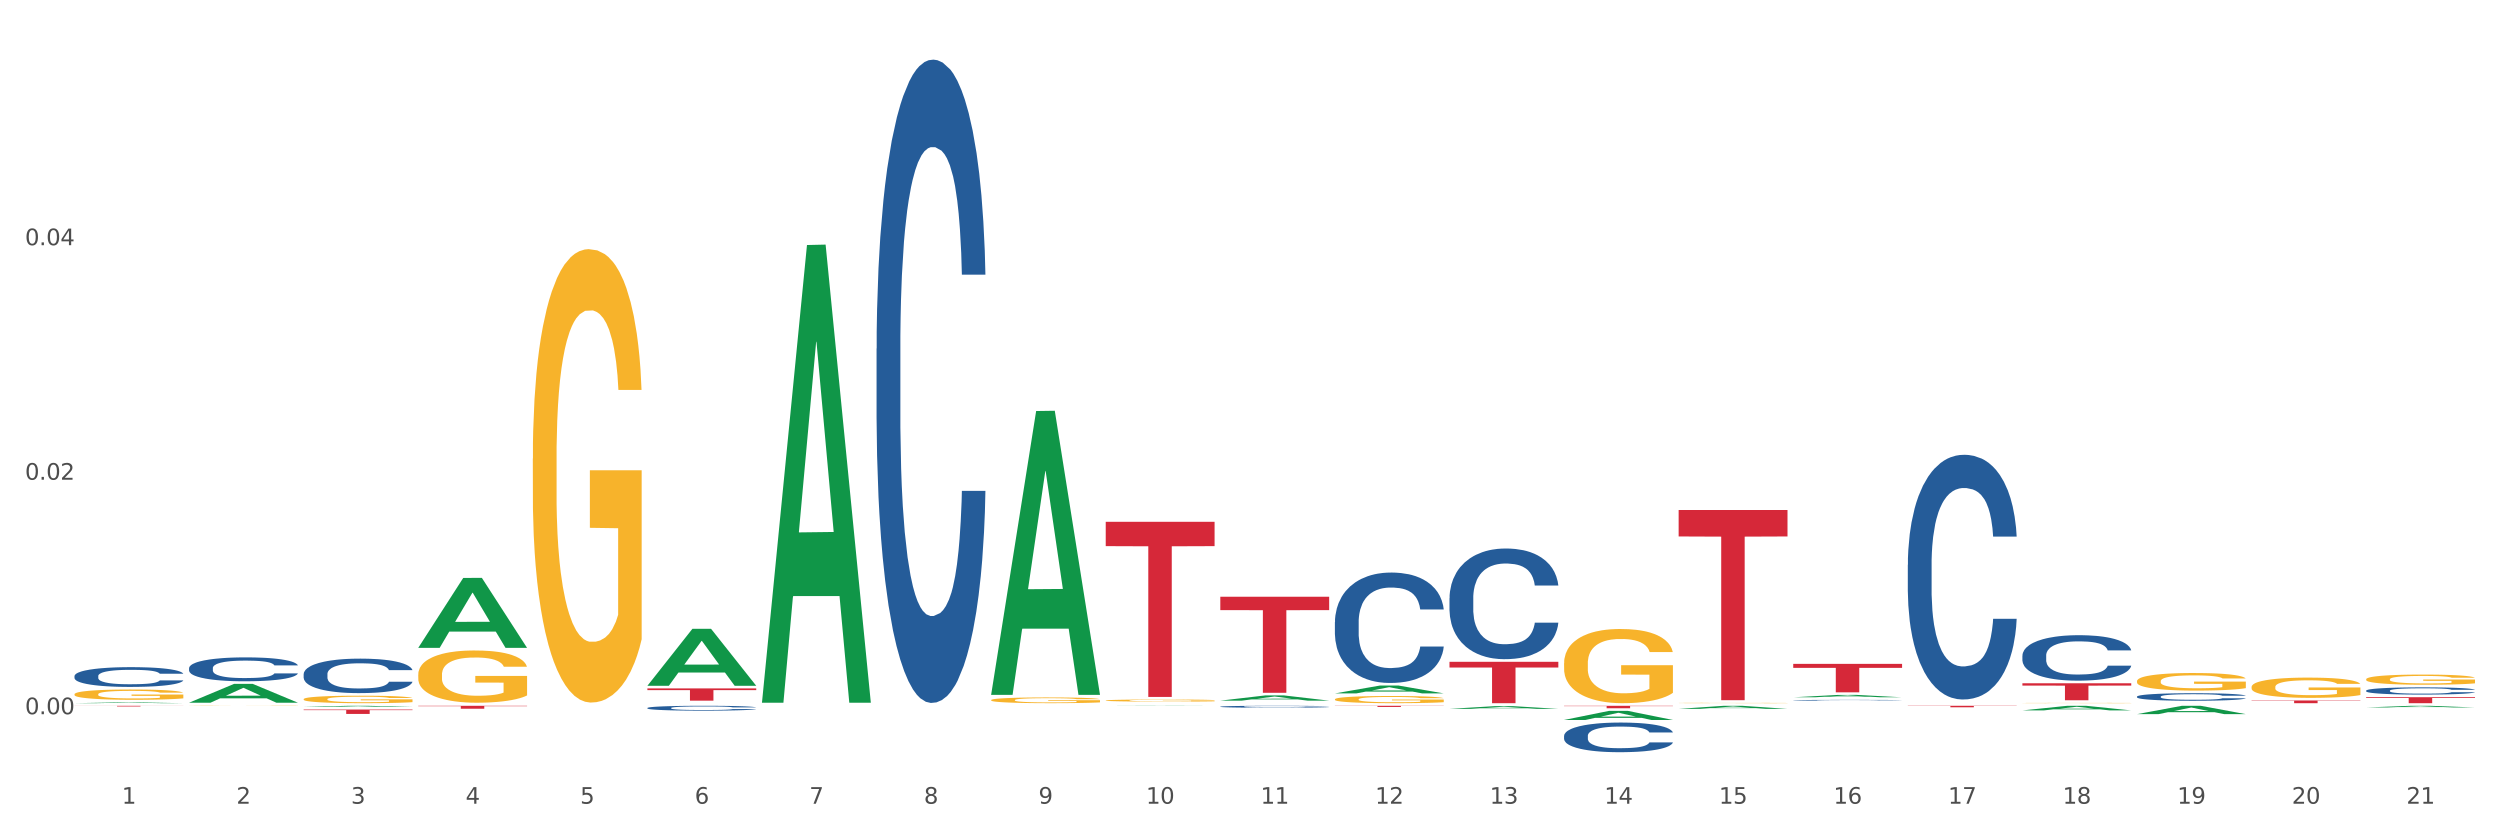 <?xml version="1.0" encoding="utf-8" standalone="no"?>
<!DOCTYPE svg PUBLIC "-//W3C//DTD SVG 1.1//EN"
  "http://www.w3.org/Graphics/SVG/1.1/DTD/svg11.dtd">
<svg xmlns:xlink="http://www.w3.org/1999/xlink" width="1080pt" height="360pt" viewBox="0 0 1080 360" xmlns="http://www.w3.org/2000/svg" version="1.1">
 <rect x="0" y="0" width="1080" height="360" fill="#333333" stroke="none"/>
 <defs>
  <style type="text/css">*{stroke-linejoin: round; stroke-linecap: butt}</style>
 </defs>
 <g id="figure_1">
  <g id="patch_1">
   <path d="M 0 360 
L 1080 360 
L 1080 0 
L 0 0 
z
" style="fill: #ffffff; stroke: #ffffff; stroke-linejoin: miter"/>
  </g>
  <g id="axes_1">
   <g id="matplotlib.axis_1">
    <g id="xtick_1">
     <g id="text_1">
      <!-- 1 -->
      <g style="fill: #4d4d4d" transform="translate(52.633 347.204) scale(0.096 -0.096)">
       <defs>
        <path id="DejaVuSans-31" d="M 794 531 
L 1825 531 
L 1825 4091 
L 703 3866 
L 703 4441 
L 1819 4666 
L 2450 4666 
L 2450 531 
L 3481 531 
L 3481 0 
L 794 0 
L 794 531 
z
" transform="scale(0.016)"/>
       </defs>
       <use xlink:href="#DejaVuSans-31"/>
      </g>
     </g>
    </g>
    <g id="xtick_2">
     <g id="text_2">
      <!-- 2 -->
      <g style="fill: #4d4d4d" transform="translate(102.133 347.204) scale(0.096 -0.096)">
       <defs>
        <path id="DejaVuSans-32" d="M 1228 531 
L 3431 531 
L 3431 0 
L 469 0 
L 469 531 
Q 828 903 1448 1529 
Q 2069 2156 2228 2338 
Q 2531 2678 2651 2914 
Q 2772 3150 2772 3378 
Q 2772 3750 2511 3984 
Q 2250 4219 1831 4219 
Q 1534 4219 1204 4116 
Q 875 4013 500 3803 
L 500 4441 
Q 881 4594 1212 4672 
Q 1544 4750 1819 4750 
Q 2544 4750 2975 4387 
Q 3406 4025 3406 3419 
Q 3406 3131 3298 2873 
Q 3191 2616 2906 2266 
Q 2828 2175 2409 1742 
Q 1991 1309 1228 531 
z
" transform="scale(0.016)"/>
       </defs>
       <use xlink:href="#DejaVuSans-32"/>
      </g>
     </g>
    </g>
    <g id="xtick_3">
     <g id="text_3">
      <!-- 3 -->
      <g style="fill: #4d4d4d" transform="translate(151.633 347.204) scale(0.096 -0.096)">
       <defs>
        <path id="DejaVuSans-33" d="M 2597 2516 
Q 3050 2419 3304 2112 
Q 3559 1806 3559 1356 
Q 3559 666 3084 287 
Q 2609 -91 1734 -91 
Q 1441 -91 1130 -33 
Q 819 25 488 141 
L 488 750 
Q 750 597 1062 519 
Q 1375 441 1716 441 
Q 2309 441 2620 675 
Q 2931 909 2931 1356 
Q 2931 1769 2642 2001 
Q 2353 2234 1838 2234 
L 1294 2234 
L 1294 2753 
L 1863 2753 
Q 2328 2753 2575 2939 
Q 2822 3125 2822 3475 
Q 2822 3834 2567 4026 
Q 2313 4219 1838 4219 
Q 1578 4219 1281 4162 
Q 984 4106 628 3988 
L 628 4550 
Q 988 4650 1302 4700 
Q 1616 4750 1894 4750 
Q 2613 4750 3031 4423 
Q 3450 4097 3450 3541 
Q 3450 3153 3228 2886 
Q 3006 2619 2597 2516 
z
" transform="scale(0.016)"/>
       </defs>
       <use xlink:href="#DejaVuSans-33"/>
      </g>
     </g>
    </g>
    <g id="xtick_4">
     <g id="text_4">
      <!-- 4 -->
      <g style="fill: #4d4d4d" transform="translate(201.133 347.204) scale(0.096 -0.096)">
       <defs>
        <path id="DejaVuSans-34" d="M 2419 4116 
L 825 1625 
L 2419 1625 
L 2419 4116 
z
M 2253 4666 
L 3047 4666 
L 3047 1625 
L 3713 1625 
L 3713 1100 
L 3047 1100 
L 3047 0 
L 2419 0 
L 2419 1100 
L 313 1100 
L 313 1709 
L 2253 4666 
z
" transform="scale(0.016)"/>
       </defs>
       <use xlink:href="#DejaVuSans-34"/>
      </g>
     </g>
    </g>
    <g id="xtick_5">
     <g id="text_5">
      <!-- 5 -->
      <g style="fill: #4d4d4d" transform="translate(250.633 347.204) scale(0.096 -0.096)">
       <defs>
        <path id="DejaVuSans-35" d="M 691 4666 
L 3169 4666 
L 3169 4134 
L 1269 4134 
L 1269 2991 
Q 1406 3038 1543 3061 
Q 1681 3084 1819 3084 
Q 2600 3084 3056 2656 
Q 3513 2228 3513 1497 
Q 3513 744 3044 326 
Q 2575 -91 1722 -91 
Q 1428 -91 1123 -41 
Q 819 9 494 109 
L 494 744 
Q 775 591 1075 516 
Q 1375 441 1709 441 
Q 2250 441 2565 725 
Q 2881 1009 2881 1497 
Q 2881 1984 2565 2268 
Q 2250 2553 1709 2553 
Q 1456 2553 1204 2497 
Q 953 2441 691 2322 
L 691 4666 
z
" transform="scale(0.016)"/>
       </defs>
       <use xlink:href="#DejaVuSans-35"/>
      </g>
     </g>
    </g>
    <g id="xtick_6">
     <g id="text_6">
      <!-- 6 -->
      <g style="fill: #4d4d4d" transform="translate(300.134 347.204) scale(0.096 -0.096)">
       <defs>
        <path id="DejaVuSans-36" d="M 2113 2584 
Q 1688 2584 1439 2293 
Q 1191 2003 1191 1497 
Q 1191 994 1439 701 
Q 1688 409 2113 409 
Q 2538 409 2786 701 
Q 3034 994 3034 1497 
Q 3034 2003 2786 2293 
Q 2538 2584 2113 2584 
z
M 3366 4563 
L 3366 3988 
Q 3128 4100 2886 4159 
Q 2644 4219 2406 4219 
Q 1781 4219 1451 3797 
Q 1122 3375 1075 2522 
Q 1259 2794 1537 2939 
Q 1816 3084 2150 3084 
Q 2853 3084 3261 2657 
Q 3669 2231 3669 1497 
Q 3669 778 3244 343 
Q 2819 -91 2113 -91 
Q 1303 -91 875 529 
Q 447 1150 447 2328 
Q 447 3434 972 4092 
Q 1497 4750 2381 4750 
Q 2619 4750 2861 4703 
Q 3103 4656 3366 4563 
z
" transform="scale(0.016)"/>
       </defs>
       <use xlink:href="#DejaVuSans-36"/>
      </g>
     </g>
    </g>
    <g id="xtick_7">
     <g id="text_7">
      <!-- 7 -->
      <g style="fill: #4d4d4d" transform="translate(349.634 347.204) scale(0.096 -0.096)">
       <defs>
        <path id="DejaVuSans-37" d="M 525 4666 
L 3525 4666 
L 3525 4397 
L 1831 0 
L 1172 0 
L 2766 4134 
L 525 4134 
L 525 4666 
z
" transform="scale(0.016)"/>
       </defs>
       <use xlink:href="#DejaVuSans-37"/>
      </g>
     </g>
    </g>
    <g id="xtick_8">
     <g id="text_8">
      <!-- 8 -->
      <g style="fill: #4d4d4d" transform="translate(399.134 347.204) scale(0.096 -0.096)">
       <defs>
        <path id="DejaVuSans-38" d="M 2034 2216 
Q 1584 2216 1326 1975 
Q 1069 1734 1069 1313 
Q 1069 891 1326 650 
Q 1584 409 2034 409 
Q 2484 409 2743 651 
Q 3003 894 3003 1313 
Q 3003 1734 2745 1975 
Q 2488 2216 2034 2216 
z
M 1403 2484 
Q 997 2584 770 2862 
Q 544 3141 544 3541 
Q 544 4100 942 4425 
Q 1341 4750 2034 4750 
Q 2731 4750 3128 4425 
Q 3525 4100 3525 3541 
Q 3525 3141 3298 2862 
Q 3072 2584 2669 2484 
Q 3125 2378 3379 2068 
Q 3634 1759 3634 1313 
Q 3634 634 3220 271 
Q 2806 -91 2034 -91 
Q 1263 -91 848 271 
Q 434 634 434 1313 
Q 434 1759 690 2068 
Q 947 2378 1403 2484 
z
M 1172 3481 
Q 1172 3119 1398 2916 
Q 1625 2713 2034 2713 
Q 2441 2713 2670 2916 
Q 2900 3119 2900 3481 
Q 2900 3844 2670 4047 
Q 2441 4250 2034 4250 
Q 1625 4250 1398 4047 
Q 1172 3844 1172 3481 
z
" transform="scale(0.016)"/>
       </defs>
       <use xlink:href="#DejaVuSans-38"/>
      </g>
     </g>
    </g>
    <g id="xtick_9">
     <g id="text_9">
      <!-- 9 -->
      <g style="fill: #4d4d4d" transform="translate(448.634 347.204) scale(0.096 -0.096)">
       <defs>
        <path id="DejaVuSans-39" d="M 703 97 
L 703 672 
Q 941 559 1184 500 
Q 1428 441 1663 441 
Q 2288 441 2617 861 
Q 2947 1281 2994 2138 
Q 2813 1869 2534 1725 
Q 2256 1581 1919 1581 
Q 1219 1581 811 2004 
Q 403 2428 403 3163 
Q 403 3881 828 4315 
Q 1253 4750 1959 4750 
Q 2769 4750 3195 4129 
Q 3622 3509 3622 2328 
Q 3622 1225 3098 567 
Q 2575 -91 1691 -91 
Q 1453 -91 1209 -44 
Q 966 3 703 97 
z
M 1959 2075 
Q 2384 2075 2632 2365 
Q 2881 2656 2881 3163 
Q 2881 3666 2632 3958 
Q 2384 4250 1959 4250 
Q 1534 4250 1286 3958 
Q 1038 3666 1038 3163 
Q 1038 2656 1286 2365 
Q 1534 2075 1959 2075 
z
" transform="scale(0.016)"/>
       </defs>
       <use xlink:href="#DejaVuSans-39"/>
      </g>
     </g>
    </g>
    <g id="xtick_10">
     <g id="text_10">
      <!-- 10 -->
      <g style="fill: #4d4d4d" transform="translate(495.079 347.204) scale(0.096 -0.096)">
       <defs>
        <path id="DejaVuSans-30" d="M 2034 4250 
Q 1547 4250 1301 3770 
Q 1056 3291 1056 2328 
Q 1056 1369 1301 889 
Q 1547 409 2034 409 
Q 2525 409 2770 889 
Q 3016 1369 3016 2328 
Q 3016 3291 2770 3770 
Q 2525 4250 2034 4250 
z
M 2034 4750 
Q 2819 4750 3233 4129 
Q 3647 3509 3647 2328 
Q 3647 1150 3233 529 
Q 2819 -91 2034 -91 
Q 1250 -91 836 529 
Q 422 1150 422 2328 
Q 422 3509 836 4129 
Q 1250 4750 2034 4750 
z
" transform="scale(0.016)"/>
       </defs>
       <use xlink:href="#DejaVuSans-31"/>
       <use xlink:href="#DejaVuSans-30" transform="translate(63.623 0)"/>
      </g>
     </g>
    </g>
    <g id="xtick_11">
     <g id="text_11">
      <!-- 11 -->
      <g style="fill: #4d4d4d" transform="translate(544.58 347.204) scale(0.096 -0.096)">
       <use xlink:href="#DejaVuSans-31"/>
       <use xlink:href="#DejaVuSans-31" transform="translate(63.623 0)"/>
      </g>
     </g>
    </g>
    <g id="xtick_12">
     <g id="text_12">
      <!-- 12 -->
      <g style="fill: #4d4d4d" transform="translate(594.08 347.204) scale(0.096 -0.096)">
       <use xlink:href="#DejaVuSans-31"/>
       <use xlink:href="#DejaVuSans-32" transform="translate(63.623 0)"/>
      </g>
     </g>
    </g>
    <g id="xtick_13">
     <g id="text_13">
      <!-- 13 -->
      <g style="fill: #4d4d4d" transform="translate(643.58 347.204) scale(0.096 -0.096)">
       <use xlink:href="#DejaVuSans-31"/>
       <use xlink:href="#DejaVuSans-33" transform="translate(63.623 0)"/>
      </g>
     </g>
    </g>
    <g id="xtick_14">
     <g id="text_14">
      <!-- 14 -->
      <g style="fill: #4d4d4d" transform="translate(693.08 347.204) scale(0.096 -0.096)">
       <use xlink:href="#DejaVuSans-31"/>
       <use xlink:href="#DejaVuSans-34" transform="translate(63.623 0)"/>
      </g>
     </g>
    </g>
    <g id="xtick_15">
     <g id="text_15">
      <!-- 15 -->
      <g style="fill: #4d4d4d" transform="translate(742.58 347.204) scale(0.096 -0.096)">
       <use xlink:href="#DejaVuSans-31"/>
       <use xlink:href="#DejaVuSans-35" transform="translate(63.623 0)"/>
      </g>
     </g>
    </g>
    <g id="xtick_16">
     <g id="text_16">
      <!-- 16 -->
      <g style="fill: #4d4d4d" transform="translate(792.08 347.204) scale(0.096 -0.096)">
       <use xlink:href="#DejaVuSans-31"/>
       <use xlink:href="#DejaVuSans-36" transform="translate(63.623 0)"/>
      </g>
     </g>
    </g>
    <g id="xtick_17">
     <g id="text_17">
      <!-- 17 -->
      <g style="fill: #4d4d4d" transform="translate(841.58 347.204) scale(0.096 -0.096)">
       <use xlink:href="#DejaVuSans-31"/>
       <use xlink:href="#DejaVuSans-37" transform="translate(63.623 0)"/>
      </g>
     </g>
    </g>
    <g id="xtick_18">
     <g id="text_18">
      <!-- 18 -->
      <g style="fill: #4d4d4d" transform="translate(891.08 347.204) scale(0.096 -0.096)">
       <use xlink:href="#DejaVuSans-31"/>
       <use xlink:href="#DejaVuSans-38" transform="translate(63.623 0)"/>
      </g>
     </g>
    </g>
    <g id="xtick_19">
     <g id="text_19">
      <!-- 19 -->
      <g style="fill: #4d4d4d" transform="translate(940.58 347.204) scale(0.096 -0.096)">
       <use xlink:href="#DejaVuSans-31"/>
       <use xlink:href="#DejaVuSans-39" transform="translate(63.623 0)"/>
      </g>
     </g>
    </g>
    <g id="xtick_20">
     <g id="text_20">
      <!-- 20 -->
      <g style="fill: #4d4d4d" transform="translate(990.08 347.204) scale(0.096 -0.096)">
       <use xlink:href="#DejaVuSans-32"/>
       <use xlink:href="#DejaVuSans-30" transform="translate(63.623 0)"/>
      </g>
     </g>
    </g>
    <g id="xtick_21">
     <g id="text_21">
      <!-- 21 -->
      <g style="fill: #4d4d4d" transform="translate(1039.58 347.204) scale(0.096 -0.096)">
       <use xlink:href="#DejaVuSans-32"/>
       <use xlink:href="#DejaVuSans-31" transform="translate(63.623 0)"/>
      </g>
     </g>
    </g>
    <g id="xtick_22"/>
    <g id="xtick_23"/>
    <g id="xtick_24"/>
    <g id="xtick_25"/>
    <g id="xtick_26"/>
    <g id="xtick_27"/>
    <g id="xtick_28"/>
    <g id="xtick_29"/>
    <g id="xtick_30"/>
    <g id="xtick_31"/>
    <g id="xtick_32"/>
    <g id="xtick_33"/>
    <g id="xtick_34"/>
    <g id="xtick_35"/>
    <g id="xtick_36"/>
    <g id="xtick_37"/>
    <g id="xtick_38"/>
    <g id="xtick_39"/>
    <g id="xtick_40"/>
    <g id="xtick_41"/>
   </g>
   <g id="matplotlib.axis_2">
    <g id="ytick_1">
     <g id="text_22">
      <!-- 0.00 -->
      <g style="fill: #4d4d4d" transform="translate(10.8 308.544) scale(0.096 -0.096)">
       <defs>
        <path id="DejaVuSans-2e" d="M 684 794 
L 1344 794 
L 1344 0 
L 684 0 
L 684 794 
z
" transform="scale(0.016)"/>
       </defs>
       <use xlink:href="#DejaVuSans-30"/>
       <use xlink:href="#DejaVuSans-2e" transform="translate(63.623 0)"/>
       <use xlink:href="#DejaVuSans-30" transform="translate(95.41 0)"/>
       <use xlink:href="#DejaVuSans-30" transform="translate(159.033 0)"/>
      </g>
     </g>
    </g>
    <g id="ytick_2">
     <g id="text_23">
      <!-- 0.02 -->
      <g style="fill: #4d4d4d" transform="translate(10.8 207.237) scale(0.096 -0.096)">
       <use xlink:href="#DejaVuSans-30"/>
       <use xlink:href="#DejaVuSans-2e" transform="translate(63.623 0)"/>
       <use xlink:href="#DejaVuSans-30" transform="translate(95.41 0)"/>
       <use xlink:href="#DejaVuSans-32" transform="translate(159.033 0)"/>
      </g>
     </g>
    </g>
    <g id="ytick_3">
     <g id="text_24">
      <!-- 0.04 -->
      <g style="fill: #4d4d4d" transform="translate(10.8 105.931) scale(0.096 -0.096)">
       <use xlink:href="#DejaVuSans-30"/>
       <use xlink:href="#DejaVuSans-2e" transform="translate(63.623 0)"/>
       <use xlink:href="#DejaVuSans-30" transform="translate(95.41 0)"/>
       <use xlink:href="#DejaVuSans-34" transform="translate(159.033 0)"/>
      </g>
     </g>
    </g>
    <g id="ytick_4"/>
    <g id="ytick_5"/>
    <g id="ytick_6"/>
   </g>
   <g id="PolyCollection_1">
    <path d="M 32.175 303.779 
L 32.223 303.779 
L 51.615 303.432 
L 59.663 303.432 
L 79.2 303.78 
L 69.892 303.78 
L 65.674 303.699 
L 45.652 303.699 
L 45.507 303.7 
L 41.435 303.78 
L 32.175 303.78 
L 32.175 303.779 
L 48.173 303.65 
L 63.153 303.65 
L 55.736 303.506 
L 55.639 303.505 
L 55.542 303.506 
L 48.125 303.65 
L 48.173 303.65 
L 32.175 303.779 
z
" clip-path="url(#p4faf00d9f7)" style="fill: #109648"/>
    <path d="M 1022.175 301.187 
L 1069.2 301.187 
L 1069.2 301.547 
L 1050.702 301.55 
L 1050.702 303.78 
L 1040.562 303.78 
L 1040.562 301.55 
L 1022.175 301.547 
L 1022.175 301.189 
L 1022.175 301.187 
z
" clip-path="url(#p4faf00d9f7)" style="fill: #d62839"/>
    <path d="M 972.675 302.591 
L 1019.7 302.591 
L 1019.7 302.756 
L 1001.202 302.757 
L 1001.202 303.78 
L 991.062 303.78 
L 991.062 302.757 
L 972.675 302.756 
L 972.675 302.592 
L 972.675 302.591 
z
" clip-path="url(#p4faf00d9f7)" style="fill: #d62839"/>
    <path d="M 873.675 295.165 
L 920.7 295.165 
L 920.7 296.188 
L 902.202 296.195 
L 902.202 302.527 
L 892.062 302.527 
L 892.062 296.195 
L 873.675 296.188 
L 873.675 295.172 
L 873.675 295.165 
z
" clip-path="url(#p4faf00d9f7)" style="fill: #d62839"/>
    <path d="M 824.175 304.896 
L 871.2 304.896 
L 871.2 304.987 
L 852.702 304.987 
L 852.702 305.547 
L 842.562 305.547 
L 842.562 304.987 
L 824.175 304.987 
L 824.175 304.897 
L 824.175 304.896 
z
" clip-path="url(#p4faf00d9f7)" style="fill: #d62839"/>
    <path d="M 774.675 286.804 
L 821.7 286.804 
L 821.7 288.51 
L 803.202 288.521 
L 803.202 299.08 
L 793.062 299.08 
L 793.062 288.521 
L 774.675 288.51 
L 774.675 286.815 
L 774.675 286.804 
z
" clip-path="url(#p4faf00d9f7)" style="fill: #d62839"/>
    <path d="M 725.175 220.332 
L 772.2 220.332 
L 772.2 231.75 
L 753.702 231.827 
L 753.702 302.495 
L 743.562 302.495 
L 743.562 231.827 
L 725.175 231.75 
L 725.175 220.409 
L 725.175 220.332 
z
" clip-path="url(#p4faf00d9f7)" style="fill: #d62839"/>
    <path d="M 675.675 304.896 
L 722.7 304.896 
L 722.7 305.046 
L 704.202 305.047 
L 704.202 305.973 
L 694.062 305.973 
L 694.062 305.047 
L 675.675 305.046 
L 675.675 304.897 
L 675.675 304.896 
z
" clip-path="url(#p4faf00d9f7)" style="fill: #d62839"/>
    <path d="M 626.175 285.885 
L 673.2 285.885 
L 673.2 288.372 
L 654.702 288.389 
L 654.702 303.78 
L 644.562 303.78 
L 644.562 288.389 
L 626.175 288.372 
L 626.175 285.902 
L 626.175 285.885 
z
" clip-path="url(#p4faf00d9f7)" style="fill: #d62839"/>
    <path d="M 576.675 304.896 
L 623.7 304.896 
L 623.7 304.966 
L 605.202 304.967 
L 605.202 305.4 
L 595.062 305.4 
L 595.062 304.967 
L 576.675 304.966 
L 576.675 304.897 
L 576.675 304.896 
z
" clip-path="url(#p4faf00d9f7)" style="fill: #d62839"/>
    <path d="M 527.175 257.798 
L 574.2 257.798 
L 574.2 263.566 
L 555.702 263.605 
L 555.702 299.302 
L 545.562 299.302 
L 545.562 263.605 
L 527.175 263.566 
L 527.175 257.837 
L 527.175 257.798 
z
" clip-path="url(#p4faf00d9f7)" style="fill: #d62839"/>
    <path d="M 477.675 225.413 
L 524.7 225.413 
L 524.7 235.928 
L 506.202 235.999 
L 506.202 301.074 
L 496.062 301.074 
L 496.062 235.999 
L 477.675 235.928 
L 477.675 225.484 
L 477.675 225.413 
z
" clip-path="url(#p4faf00d9f7)" style="fill: #d62839"/>
    <path d="M 279.675 297.394 
L 326.7 297.394 
L 326.7 298.129 
L 308.202 298.134 
L 308.202 302.682 
L 298.062 302.682 
L 298.062 298.134 
L 279.675 298.129 
L 279.675 297.399 
L 279.675 297.394 
z
" clip-path="url(#p4faf00d9f7)" style="fill: #d62839"/>
    <path d="M 180.675 304.896 
L 227.7 304.896 
L 227.7 305.075 
L 209.202 305.076 
L 209.202 306.182 
L 199.062 306.182 
L 199.062 305.076 
L 180.675 305.075 
L 180.675 304.898 
L 180.675 304.896 
z
" clip-path="url(#p4faf00d9f7)" style="fill: #d62839"/>
    <path d="M 131.175 306.506 
L 178.2 306.506 
L 178.2 306.77 
L 159.702 306.772 
L 159.702 308.408 
L 149.562 308.408 
L 149.562 306.772 
L 131.175 306.77 
L 131.175 306.507 
L 131.175 306.506 
z
" clip-path="url(#p4faf00d9f7)" style="fill: #d62839"/>
    <path d="M 32.175 304.896 
L 79.2 304.896 
L 79.2 304.939 
L 60.702 304.94 
L 60.702 305.205 
L 50.562 305.205 
L 50.562 304.94 
L 32.175 304.939 
L 32.175 304.897 
L 32.175 304.896 
z
" clip-path="url(#p4faf00d9f7)" style="fill: #d62839"/>
    <path d="M 1022.175 298.343 
L 1022.231 298.34 
L 1022.231 298.26 
L 1022.397 298.151 
L 1023.009 297.95 
L 1023.787 297.798 
L 1025.121 297.621 
L 1025.844 297.546 
L 1026.789 297.463 
L 1028.734 297.329 
L 1030.957 297.214 
L 1032.514 297.151 
L 1033.681 297.111 
L 1036.294 297.039 
L 1037.794 297.008 
L 1039.351 296.982 
L 1040.685 296.965 
L 1042.908 296.945 
L 1044.687 296.936 
L 1046.744 296.933 
L 1048.467 296.936 
L 1050.746 296.947 
L 1054.081 296.982 
L 1055.359 297.002 
L 1057.082 297.036 
L 1058.861 297.082 
L 1060.306 297.128 
L 1061.974 297.194 
L 1063.697 297.28 
L 1065.365 297.389 
L 1066.532 297.489 
L 1067.477 297.595 
L 1068.311 297.724 
L 1068.922 297.864 
L 1069.2 297.982 
L 1059.028 297.982 
L 1058.75 297.876 
L 1058.194 297.761 
L 1057.638 297.684 
L 1057.027 297.621 
L 1056.082 297.549 
L 1055.248 297.503 
L 1053.859 297.449 
L 1052.58 297.414 
L 1051.524 297.394 
L 1050.245 297.377 
L 1047.522 297.36 
L 1045.576 297.36 
L 1044.353 297.366 
L 1042.853 297.38 
L 1041.574 297.4 
L 1040.073 297.435 
L 1038.906 297.472 
L 1037.739 297.52 
L 1037.072 297.555 
L 1036.071 297.618 
L 1035.404 297.669 
L 1034.515 297.758 
L 1034.015 297.821 
L 1033.125 297.985 
L 1032.736 298.105 
L 1032.569 298.188 
L 1032.458 298.28 
L 1032.458 298.727 
L 1032.792 298.927 
L 1033.07 299.013 
L 1033.514 299.111 
L 1034.348 299.237 
L 1035.571 299.36 
L 1036.849 299.449 
L 1037.906 299.503 
L 1038.906 299.543 
L 1039.907 299.575 
L 1041.13 299.603 
L 1042.13 299.621 
L 1043.631 299.638 
L 1045.41 299.646 
L 1046.799 299.646 
L 1049.634 299.632 
L 1050.912 299.618 
L 1052.135 299.598 
L 1053.469 299.566 
L 1054.526 299.532 
L 1055.137 299.506 
L 1056.138 299.451 
L 1056.916 299.394 
L 1057.583 299.328 
L 1058.027 299.271 
L 1058.528 299.185 
L 1058.917 299.088 
L 1059.028 299.036 
L 1069.2 299.036 
L 1068.978 299.139 
L 1068.589 299.239 
L 1067.81 299.374 
L 1067.199 299.451 
L 1066.254 299.546 
L 1065.253 299.626 
L 1063.864 299.715 
L 1062.585 299.781 
L 1061.251 299.838 
L 1059.806 299.89 
L 1057.194 299.961 
L 1056.249 299.982 
L 1054.248 300.016 
L 1052.691 300.036 
L 1050.412 300.056 
L 1048.078 300.067 
L 1045.632 300.07 
L 1043.464 300.065 
L 1041.074 300.047 
L 1039.573 300.03 
L 1037.906 300.004 
L 1035.96 299.964 
L 1034.126 299.916 
L 1032.403 299.858 
L 1030.791 299.792 
L 1029.29 299.718 
L 1027.344 299.595 
L 1025.899 299.474 
L 1024.843 299.363 
L 1024.12 299.268 
L 1023.398 299.148 
L 1023.009 299.065 
L 1022.397 298.864 
L 1022.175 298.678 
L 1022.175 298.343 
z
" clip-path="url(#p4faf00d9f7)" style="fill: #255c99"/>
    <path d="M 923.175 300.932 
L 923.231 300.929 
L 923.231 300.846 
L 923.397 300.732 
L 924.009 300.523 
L 924.787 300.365 
L 926.121 300.179 
L 926.844 300.102 
L 927.789 300.015 
L 929.734 299.875 
L 931.957 299.755 
L 933.514 299.689 
L 934.681 299.648 
L 937.294 299.573 
L 938.794 299.54 
L 940.351 299.513 
L 941.685 299.495 
L 943.908 299.474 
L 945.687 299.465 
L 947.744 299.462 
L 949.467 299.465 
L 951.746 299.477 
L 955.081 299.513 
L 956.359 299.534 
L 958.082 299.57 
L 959.861 299.618 
L 961.306 299.666 
L 962.974 299.734 
L 964.697 299.824 
L 966.365 299.937 
L 967.532 300.042 
L 968.477 300.152 
L 969.311 300.287 
L 969.922 300.433 
L 970.2 300.556 
L 960.028 300.556 
L 959.75 300.445 
L 959.194 300.326 
L 958.638 300.245 
L 958.027 300.179 
L 957.082 300.105 
L 956.248 300.057 
L 954.859 300 
L 953.58 299.964 
L 952.524 299.943 
L 951.245 299.925 
L 948.522 299.908 
L 946.576 299.908 
L 945.353 299.914 
L 943.853 299.928 
L 942.574 299.949 
L 941.073 299.985 
L 939.906 300.024 
L 938.739 300.075 
L 938.072 300.111 
L 937.071 300.176 
L 936.404 300.23 
L 935.515 300.323 
L 935.015 300.388 
L 934.125 300.559 
L 933.736 300.684 
L 933.569 300.771 
L 933.458 300.866 
L 933.458 301.332 
L 933.792 301.542 
L 934.07 301.631 
L 934.514 301.733 
L 935.348 301.864 
L 936.571 301.993 
L 937.849 302.085 
L 938.906 302.142 
L 939.906 302.184 
L 940.907 302.217 
L 942.13 302.247 
L 943.13 302.265 
L 944.631 302.282 
L 946.41 302.291 
L 947.799 302.291 
L 950.634 302.276 
L 951.913 302.262 
L 953.135 302.241 
L 954.469 302.208 
L 955.526 302.172 
L 956.137 302.145 
L 957.138 302.088 
L 957.916 302.029 
L 958.583 301.96 
L 959.027 301.9 
L 959.528 301.81 
L 959.917 301.709 
L 960.028 301.655 
L 970.2 301.655 
L 969.978 301.763 
L 969.589 301.867 
L 968.81 302.008 
L 968.199 302.088 
L 967.254 302.187 
L 966.253 302.271 
L 964.864 302.363 
L 963.585 302.432 
L 962.251 302.492 
L 960.806 302.545 
L 958.194 302.62 
L 957.249 302.641 
L 955.248 302.677 
L 953.691 302.698 
L 951.412 302.719 
L 949.078 302.731 
L 946.632 302.734 
L 944.464 302.728 
L 942.074 302.71 
L 940.573 302.692 
L 938.906 302.665 
L 936.96 302.623 
L 935.126 302.572 
L 933.403 302.512 
L 931.791 302.444 
L 930.29 302.366 
L 928.344 302.238 
L 926.899 302.112 
L 925.843 301.996 
L 925.12 301.897 
L 924.398 301.772 
L 924.009 301.685 
L 923.397 301.476 
L 923.175 301.282 
L 923.175 300.932 
z
" clip-path="url(#p4faf00d9f7)" style="fill: #255c99"/>
    <path d="M 873.675 283.231 
L 873.731 283.213 
L 873.731 282.711 
L 873.897 282.029 
L 874.509 280.773 
L 875.287 279.823 
L 876.621 278.71 
L 877.344 278.244 
L 878.289 277.724 
L 880.234 276.88 
L 882.457 276.163 
L 884.014 275.768 
L 885.181 275.517 
L 887.794 275.069 
L 889.294 274.871 
L 890.851 274.71 
L 892.185 274.602 
L 894.408 274.477 
L 896.187 274.423 
L 898.244 274.405 
L 899.967 274.423 
L 902.246 274.494 
L 905.581 274.71 
L 906.859 274.835 
L 908.582 275.051 
L 910.361 275.338 
L 911.806 275.625 
L 913.474 276.037 
L 915.197 276.575 
L 916.865 277.257 
L 918.032 277.885 
L 918.977 278.549 
L 919.811 279.356 
L 920.422 280.235 
L 920.7 280.971 
L 910.528 280.971 
L 910.25 280.307 
L 909.694 279.589 
L 909.138 279.105 
L 908.527 278.71 
L 907.582 278.262 
L 906.748 277.975 
L 905.359 277.634 
L 904.08 277.419 
L 903.024 277.293 
L 901.745 277.185 
L 899.022 277.078 
L 897.076 277.078 
L 895.853 277.114 
L 894.353 277.203 
L 893.074 277.329 
L 891.573 277.544 
L 890.406 277.777 
L 889.239 278.082 
L 888.572 278.298 
L 887.571 278.692 
L 886.904 279.015 
L 886.015 279.571 
L 885.515 279.966 
L 884.625 280.989 
L 884.236 281.742 
L 884.069 282.262 
L 883.958 282.836 
L 883.958 285.635 
L 884.292 286.891 
L 884.57 287.429 
L 885.014 288.039 
L 885.848 288.828 
L 887.071 289.6 
L 888.349 290.156 
L 889.406 290.497 
L 890.406 290.748 
L 891.407 290.945 
L 892.63 291.124 
L 893.63 291.232 
L 895.131 291.34 
L 896.91 291.394 
L 898.299 291.394 
L 901.134 291.304 
L 902.413 291.214 
L 903.635 291.089 
L 904.969 290.891 
L 906.026 290.676 
L 906.637 290.515 
L 907.638 290.174 
L 908.416 289.815 
L 909.083 289.402 
L 909.527 289.043 
L 910.028 288.505 
L 910.417 287.895 
L 910.528 287.572 
L 920.7 287.572 
L 920.478 288.218 
L 920.089 288.846 
L 919.31 289.689 
L 918.699 290.174 
L 917.754 290.766 
L 916.753 291.268 
L 915.364 291.824 
L 914.085 292.237 
L 912.751 292.596 
L 911.306 292.918 
L 908.694 293.367 
L 907.749 293.492 
L 905.748 293.708 
L 904.191 293.833 
L 901.912 293.959 
L 899.578 294.031 
L 897.132 294.049 
L 894.964 294.013 
L 892.574 293.905 
L 891.073 293.797 
L 889.406 293.636 
L 887.46 293.385 
L 885.626 293.08 
L 883.903 292.721 
L 882.291 292.308 
L 880.79 291.842 
L 878.844 291.071 
L 877.399 290.317 
L 876.343 289.618 
L 875.62 289.026 
L 874.898 288.272 
L 874.509 287.752 
L 873.897 286.496 
L 873.675 285.33 
L 873.675 283.231 
z
" clip-path="url(#p4faf00d9f7)" style="fill: #255c99"/>
    <path d="M 824.175 243.966 
L 824.231 243.87 
L 824.231 241.166 
L 824.397 237.498 
L 825.009 230.739 
L 825.787 225.622 
L 827.121 219.636 
L 827.844 217.126 
L 828.789 214.326 
L 830.734 209.788 
L 832.957 205.926 
L 834.514 203.802 
L 835.681 202.451 
L 838.294 200.037 
L 839.794 198.975 
L 841.351 198.106 
L 842.685 197.527 
L 844.908 196.851 
L 846.687 196.561 
L 848.744 196.465 
L 850.467 196.561 
L 852.746 196.947 
L 856.081 198.106 
L 857.359 198.782 
L 859.082 199.94 
L 860.861 201.485 
L 862.306 203.03 
L 863.974 205.251 
L 865.697 208.147 
L 867.365 211.816 
L 868.532 215.195 
L 869.477 218.767 
L 870.311 223.112 
L 870.922 227.843 
L 871.2 231.801 
L 861.028 231.801 
L 860.75 228.229 
L 860.194 224.367 
L 859.638 221.76 
L 859.027 219.636 
L 858.082 217.223 
L 857.248 215.678 
L 855.859 213.843 
L 854.58 212.685 
L 853.524 212.009 
L 852.245 211.43 
L 849.522 210.85 
L 847.576 210.85 
L 846.353 211.043 
L 844.853 211.526 
L 843.574 212.202 
L 842.073 213.361 
L 840.906 214.616 
L 839.739 216.257 
L 839.072 217.416 
L 838.071 219.54 
L 837.404 221.278 
L 836.515 224.271 
L 836.015 226.395 
L 835.125 231.898 
L 834.736 235.953 
L 834.569 238.753 
L 834.458 241.842 
L 834.458 256.904 
L 834.792 263.662 
L 835.07 266.559 
L 835.514 269.841 
L 836.348 274.089 
L 837.571 278.241 
L 838.849 281.234 
L 839.906 283.068 
L 840.906 284.42 
L 841.907 285.482 
L 843.13 286.448 
L 844.13 287.027 
L 845.631 287.606 
L 847.41 287.896 
L 848.799 287.896 
L 851.634 287.413 
L 852.913 286.93 
L 854.135 286.254 
L 855.469 285.192 
L 856.526 284.034 
L 857.137 283.165 
L 858.138 281.331 
L 858.916 279.4 
L 859.583 277.179 
L 860.027 275.248 
L 860.528 272.352 
L 860.917 269.069 
L 861.028 267.331 
L 871.2 267.331 
L 870.978 270.807 
L 870.589 274.186 
L 869.81 278.724 
L 869.199 281.331 
L 868.254 284.517 
L 867.253 287.22 
L 865.864 290.213 
L 864.585 292.434 
L 863.251 294.365 
L 861.806 296.102 
L 859.194 298.516 
L 858.249 299.192 
L 856.248 300.35 
L 854.691 301.026 
L 852.412 301.702 
L 850.078 302.088 
L 847.632 302.185 
L 845.464 301.992 
L 843.074 301.413 
L 841.573 300.833 
L 839.906 299.964 
L 837.96 298.613 
L 836.126 296.971 
L 834.403 295.04 
L 832.791 292.82 
L 831.29 290.309 
L 829.344 286.158 
L 827.899 282.103 
L 826.843 278.338 
L 826.12 275.151 
L 825.398 271.096 
L 825.009 268.297 
L 824.397 261.538 
L 824.175 255.263 
L 824.175 243.966 
z
" clip-path="url(#p4faf00d9f7)" style="fill: #255c99"/>
    <path d="M 774.675 302.504 
L 774.731 302.504 
L 774.731 302.495 
L 774.897 302.483 
L 775.509 302.461 
L 776.287 302.445 
L 777.621 302.425 
L 778.344 302.417 
L 779.289 302.408 
L 781.234 302.393 
L 783.457 302.381 
L 785.014 302.374 
L 786.181 302.369 
L 788.794 302.362 
L 790.294 302.358 
L 791.851 302.355 
L 793.185 302.353 
L 795.408 302.351 
L 797.187 302.35 
L 799.244 302.35 
L 800.967 302.35 
L 803.246 302.352 
L 806.581 302.355 
L 807.859 302.358 
L 809.582 302.361 
L 811.361 302.366 
L 812.806 302.371 
L 814.474 302.379 
L 816.197 302.388 
L 817.865 302.4 
L 819.032 302.411 
L 819.977 302.423 
L 820.811 302.437 
L 821.422 302.452 
L 821.7 302.465 
L 811.528 302.465 
L 811.25 302.453 
L 810.694 302.441 
L 810.138 302.432 
L 809.527 302.425 
L 808.582 302.417 
L 807.748 302.412 
L 806.359 302.407 
L 805.08 302.403 
L 804.024 302.401 
L 802.745 302.399 
L 800.022 302.397 
L 798.076 302.397 
L 796.853 302.397 
L 795.353 302.399 
L 794.074 302.401 
L 792.573 302.405 
L 791.406 302.409 
L 790.239 302.414 
L 789.572 302.418 
L 788.571 302.425 
L 787.904 302.431 
L 787.015 302.44 
L 786.515 302.447 
L 785.625 302.465 
L 785.236 302.478 
L 785.069 302.488 
L 784.958 302.498 
L 784.958 302.547 
L 785.292 302.569 
L 785.57 302.578 
L 786.014 302.589 
L 786.848 302.602 
L 788.071 302.616 
L 789.349 302.626 
L 790.406 302.632 
L 791.406 302.636 
L 792.407 302.639 
L 793.63 302.643 
L 794.63 302.645 
L 796.131 302.646 
L 797.91 302.647 
L 799.299 302.647 
L 802.134 302.646 
L 803.413 302.644 
L 804.635 302.642 
L 805.969 302.639 
L 807.026 302.635 
L 807.637 302.632 
L 808.638 302.626 
L 809.416 302.62 
L 810.083 302.612 
L 810.527 302.606 
L 811.028 302.597 
L 811.417 302.586 
L 811.528 302.58 
L 821.7 302.58 
L 821.478 302.592 
L 821.089 302.603 
L 820.31 302.618 
L 819.699 302.626 
L 818.754 302.636 
L 817.753 302.645 
L 816.364 302.655 
L 815.085 302.662 
L 813.751 302.668 
L 812.306 302.674 
L 809.694 302.682 
L 808.749 302.684 
L 806.748 302.688 
L 805.191 302.69 
L 802.912 302.692 
L 800.578 302.693 
L 798.132 302.694 
L 795.964 302.693 
L 793.574 302.691 
L 792.073 302.689 
L 790.406 302.687 
L 788.46 302.682 
L 786.626 302.677 
L 784.903 302.671 
L 783.291 302.663 
L 781.79 302.655 
L 779.844 302.642 
L 778.399 302.629 
L 777.343 302.616 
L 776.62 302.606 
L 775.898 302.593 
L 775.509 302.584 
L 774.897 302.562 
L 774.675 302.541 
L 774.675 302.504 
z
" clip-path="url(#p4faf00d9f7)" style="fill: #255c99"/>
    <path d="M 675.675 317.898 
L 675.731 317.886 
L 675.731 317.559 
L 675.897 317.114 
L 676.509 316.296 
L 677.287 315.676 
L 678.621 314.951 
L 679.344 314.647 
L 680.289 314.307 
L 682.234 313.758 
L 684.457 313.29 
L 686.014 313.033 
L 687.181 312.869 
L 689.794 312.577 
L 691.294 312.448 
L 692.851 312.343 
L 694.185 312.273 
L 696.408 312.191 
L 698.187 312.156 
L 700.244 312.144 
L 701.967 312.156 
L 704.246 312.202 
L 707.581 312.343 
L 708.859 312.425 
L 710.582 312.565 
L 712.361 312.752 
L 713.806 312.939 
L 715.474 313.208 
L 717.197 313.559 
L 718.865 314.003 
L 720.032 314.413 
L 720.977 314.845 
L 721.811 315.372 
L 722.422 315.945 
L 722.7 316.424 
L 712.528 316.424 
L 712.25 315.991 
L 711.694 315.524 
L 711.138 315.208 
L 710.527 314.951 
L 709.582 314.658 
L 708.748 314.471 
L 707.359 314.249 
L 706.08 314.109 
L 705.024 314.027 
L 703.745 313.957 
L 701.022 313.886 
L 699.076 313.886 
L 697.853 313.91 
L 696.353 313.968 
L 695.074 314.05 
L 693.573 314.191 
L 692.406 314.343 
L 691.239 314.541 
L 690.572 314.682 
L 689.571 314.939 
L 688.904 315.149 
L 688.015 315.512 
L 687.515 315.769 
L 686.625 316.436 
L 686.236 316.927 
L 686.069 317.266 
L 685.958 317.64 
L 685.958 319.465 
L 686.292 320.283 
L 686.57 320.634 
L 687.014 321.032 
L 687.848 321.546 
L 689.071 322.049 
L 690.349 322.412 
L 691.406 322.634 
L 692.406 322.798 
L 693.407 322.926 
L 694.63 323.043 
L 695.63 323.113 
L 697.131 323.184 
L 698.91 323.219 
L 700.299 323.219 
L 703.134 323.16 
L 704.413 323.102 
L 705.635 323.02 
L 706.969 322.891 
L 708.026 322.751 
L 708.637 322.646 
L 709.638 322.423 
L 710.416 322.19 
L 711.083 321.921 
L 711.527 321.687 
L 712.028 321.336 
L 712.417 320.938 
L 712.528 320.728 
L 722.7 320.728 
L 722.478 321.149 
L 722.089 321.558 
L 721.31 322.108 
L 720.699 322.423 
L 719.754 322.809 
L 718.753 323.137 
L 717.364 323.499 
L 716.085 323.768 
L 714.751 324.002 
L 713.306 324.213 
L 710.694 324.505 
L 709.749 324.587 
L 707.748 324.727 
L 706.191 324.809 
L 703.912 324.891 
L 701.578 324.938 
L 699.132 324.95 
L 696.964 324.926 
L 694.574 324.856 
L 693.073 324.786 
L 691.406 324.681 
L 689.46 324.517 
L 687.626 324.318 
L 685.903 324.084 
L 684.291 323.815 
L 682.79 323.511 
L 680.844 323.008 
L 679.399 322.517 
L 678.343 322.061 
L 677.62 321.675 
L 676.898 321.184 
L 676.509 320.845 
L 675.897 320.026 
L 675.675 319.266 
L 675.675 317.898 
z
" clip-path="url(#p4faf00d9f7)" style="fill: #255c99"/>
    <path d="M 626.175 258.438 
L 626.231 258.394 
L 626.231 257.171 
L 626.397 255.512 
L 627.009 252.455 
L 627.787 250.141 
L 629.121 247.434 
L 629.844 246.298 
L 630.789 245.032 
L 632.734 242.979 
L 634.957 241.233 
L 636.514 240.272 
L 637.681 239.661 
L 640.294 238.569 
L 641.794 238.089 
L 643.351 237.696 
L 644.685 237.434 
L 646.908 237.128 
L 648.687 236.997 
L 650.744 236.953 
L 652.467 236.997 
L 654.746 237.172 
L 658.081 237.696 
L 659.359 238.001 
L 661.082 238.525 
L 662.861 239.224 
L 664.306 239.923 
L 665.974 240.927 
L 667.697 242.237 
L 669.365 243.896 
L 670.532 245.425 
L 671.477 247.041 
L 672.311 249.006 
L 672.922 251.145 
L 673.2 252.936 
L 663.028 252.936 
L 662.75 251.32 
L 662.194 249.573 
L 661.638 248.394 
L 661.027 247.434 
L 660.082 246.342 
L 659.248 245.643 
L 657.859 244.814 
L 656.58 244.29 
L 655.524 243.984 
L 654.245 243.722 
L 651.522 243.46 
L 649.576 243.46 
L 648.353 243.547 
L 646.853 243.765 
L 645.574 244.071 
L 644.073 244.595 
L 642.906 245.163 
L 641.739 245.905 
L 641.072 246.429 
L 640.071 247.39 
L 639.404 248.176 
L 638.515 249.53 
L 638.015 250.49 
L 637.125 252.979 
L 636.736 254.813 
L 636.569 256.08 
L 636.458 257.477 
L 636.458 264.289 
L 636.792 267.346 
L 637.07 268.656 
L 637.514 270.14 
L 638.348 272.062 
L 639.571 273.939 
L 640.849 275.293 
L 641.906 276.123 
L 642.906 276.734 
L 643.907 277.214 
L 645.13 277.651 
L 646.13 277.913 
L 647.631 278.175 
L 649.41 278.306 
L 650.799 278.306 
L 653.634 278.088 
L 654.913 277.869 
L 656.135 277.564 
L 657.469 277.083 
L 658.526 276.559 
L 659.137 276.166 
L 660.138 275.337 
L 660.916 274.463 
L 661.583 273.459 
L 662.027 272.586 
L 662.528 271.276 
L 662.917 269.791 
L 663.028 269.005 
L 673.2 269.005 
L 672.978 270.577 
L 672.589 272.105 
L 671.81 274.158 
L 671.199 275.337 
L 670.254 276.778 
L 669.253 278 
L 667.864 279.354 
L 666.585 280.358 
L 665.251 281.232 
L 663.806 282.018 
L 661.194 283.109 
L 660.249 283.415 
L 658.248 283.939 
L 656.691 284.245 
L 654.412 284.55 
L 652.078 284.725 
L 649.632 284.769 
L 647.464 284.681 
L 645.074 284.419 
L 643.573 284.157 
L 641.906 283.764 
L 639.96 283.153 
L 638.126 282.411 
L 636.403 281.537 
L 634.791 280.533 
L 633.29 279.398 
L 631.344 277.52 
L 629.899 275.686 
L 628.843 273.983 
L 628.12 272.542 
L 627.398 270.708 
L 627.009 269.442 
L 626.397 266.385 
L 626.175 263.547 
L 626.175 258.438 
z
" clip-path="url(#p4faf00d9f7)" style="fill: #255c99"/>
    <path d="M 576.675 268.773 
L 576.731 268.73 
L 576.731 267.51 
L 576.897 265.854 
L 577.509 262.805 
L 578.287 260.496 
L 579.621 257.796 
L 580.344 256.663 
L 581.289 255.4 
L 583.234 253.352 
L 585.457 251.61 
L 587.014 250.652 
L 588.181 250.042 
L 590.794 248.953 
L 592.294 248.474 
L 593.851 248.082 
L 595.185 247.82 
L 597.408 247.515 
L 599.187 247.385 
L 601.244 247.341 
L 602.967 247.385 
L 605.246 247.559 
L 608.581 248.082 
L 609.859 248.386 
L 611.582 248.909 
L 613.361 249.606 
L 614.806 250.303 
L 616.474 251.305 
L 618.197 252.612 
L 619.865 254.267 
L 621.032 255.792 
L 621.977 257.404 
L 622.811 259.364 
L 623.422 261.498 
L 623.7 263.284 
L 613.528 263.284 
L 613.25 261.673 
L 612.694 259.93 
L 612.138 258.754 
L 611.527 257.796 
L 610.582 256.707 
L 609.748 256.01 
L 608.359 255.182 
L 607.08 254.659 
L 606.024 254.354 
L 604.745 254.093 
L 602.022 253.832 
L 600.076 253.832 
L 598.853 253.919 
L 597.353 254.137 
L 596.074 254.441 
L 594.573 254.964 
L 593.406 255.53 
L 592.239 256.271 
L 591.572 256.794 
L 590.571 257.752 
L 589.904 258.536 
L 589.015 259.887 
L 588.515 260.845 
L 587.625 263.328 
L 587.236 265.158 
L 587.069 266.421 
L 586.958 267.815 
L 586.958 274.61 
L 587.292 277.66 
L 587.57 278.966 
L 588.014 280.448 
L 588.848 282.364 
L 590.071 284.237 
L 591.349 285.588 
L 592.406 286.415 
L 593.406 287.025 
L 594.407 287.504 
L 595.63 287.94 
L 596.63 288.201 
L 598.131 288.463 
L 599.91 288.593 
L 601.299 288.593 
L 604.134 288.376 
L 605.413 288.158 
L 606.635 287.853 
L 607.969 287.374 
L 609.026 286.851 
L 609.637 286.459 
L 610.638 285.631 
L 611.416 284.76 
L 612.083 283.758 
L 612.527 282.887 
L 613.028 281.58 
L 613.417 280.099 
L 613.528 279.315 
L 623.7 279.315 
L 623.478 280.883 
L 623.089 282.408 
L 622.31 284.455 
L 621.699 285.631 
L 620.754 287.069 
L 619.753 288.289 
L 618.364 289.639 
L 617.085 290.641 
L 615.751 291.512 
L 614.306 292.296 
L 611.694 293.385 
L 610.749 293.69 
L 608.748 294.213 
L 607.191 294.518 
L 604.912 294.823 
L 602.578 294.997 
L 600.132 295.041 
L 597.964 294.953 
L 595.574 294.692 
L 594.073 294.431 
L 592.406 294.039 
L 590.46 293.429 
L 588.626 292.688 
L 586.903 291.817 
L 585.291 290.815 
L 583.79 289.683 
L 581.844 287.809 
L 580.399 285.98 
L 579.343 284.281 
L 578.62 282.843 
L 577.898 281.014 
L 577.509 279.751 
L 576.897 276.701 
L 576.675 273.87 
L 576.675 268.773 
z
" clip-path="url(#p4faf00d9f7)" style="fill: #255c99"/>
    <path d="M 527.175 305.276 
L 527.231 305.275 
L 527.231 305.254 
L 527.397 305.224 
L 528.009 305.17 
L 528.787 305.129 
L 530.121 305.081 
L 530.844 305.061 
L 531.789 305.039 
L 533.734 305.003 
L 535.957 304.972 
L 537.514 304.955 
L 538.681 304.944 
L 541.294 304.925 
L 542.794 304.916 
L 544.351 304.909 
L 545.685 304.905 
L 547.908 304.899 
L 549.687 304.897 
L 551.744 304.896 
L 553.467 304.897 
L 555.746 304.9 
L 559.081 304.909 
L 560.359 304.915 
L 562.082 304.924 
L 563.861 304.936 
L 565.306 304.949 
L 566.974 304.967 
L 568.697 304.99 
L 570.365 305.019 
L 571.532 305.046 
L 572.477 305.075 
L 573.311 305.109 
L 573.922 305.147 
L 574.2 305.179 
L 564.028 305.179 
L 563.75 305.15 
L 563.194 305.119 
L 562.638 305.098 
L 562.027 305.081 
L 561.082 305.062 
L 560.248 305.05 
L 558.859 305.035 
L 557.58 305.026 
L 556.524 305.021 
L 555.245 305.016 
L 552.522 305.011 
L 550.576 305.011 
L 549.353 305.013 
L 547.853 305.017 
L 546.574 305.022 
L 545.073 305.031 
L 543.906 305.041 
L 542.739 305.054 
L 542.072 305.064 
L 541.071 305.081 
L 540.404 305.095 
L 539.515 305.118 
L 539.015 305.135 
L 538.125 305.179 
L 537.736 305.212 
L 537.569 305.234 
L 537.458 305.259 
L 537.458 305.379 
L 537.792 305.433 
L 538.07 305.456 
L 538.514 305.483 
L 539.348 305.517 
L 540.571 305.55 
L 541.849 305.574 
L 542.906 305.588 
L 543.906 305.599 
L 544.907 305.608 
L 546.13 305.615 
L 547.13 305.62 
L 548.631 305.625 
L 550.41 305.627 
L 551.799 305.627 
L 554.634 305.623 
L 555.913 305.619 
L 557.135 305.614 
L 558.469 305.605 
L 559.526 305.596 
L 560.137 305.589 
L 561.138 305.574 
L 561.916 305.559 
L 562.583 305.541 
L 563.027 305.526 
L 563.528 305.503 
L 563.917 305.476 
L 564.028 305.463 
L 574.2 305.463 
L 573.978 305.49 
L 573.589 305.517 
L 572.81 305.554 
L 572.199 305.574 
L 571.254 305.6 
L 570.253 305.622 
L 568.864 305.645 
L 567.585 305.663 
L 566.251 305.679 
L 564.806 305.692 
L 562.194 305.712 
L 561.249 305.717 
L 559.248 305.726 
L 557.691 305.732 
L 555.412 305.737 
L 553.078 305.74 
L 550.632 305.741 
L 548.464 305.74 
L 546.074 305.735 
L 544.573 305.73 
L 542.906 305.723 
L 540.96 305.713 
L 539.126 305.699 
L 537.403 305.684 
L 535.791 305.666 
L 534.29 305.646 
L 532.344 305.613 
L 530.899 305.581 
L 529.843 305.551 
L 529.12 305.525 
L 528.398 305.493 
L 528.009 305.47 
L 527.397 305.416 
L 527.175 305.366 
L 527.175 305.276 
z
" clip-path="url(#p4faf00d9f7)" style="fill: #255c99"/>
    <path d="M 378.675 150.633 
L 378.731 150.38 
L 378.731 143.273 
L 378.897 133.628 
L 379.509 115.862 
L 380.287 102.41 
L 381.621 86.674 
L 382.344 80.075 
L 383.289 72.714 
L 385.234 60.785 
L 387.457 50.633 
L 389.014 45.049 
L 390.181 41.496 
L 392.794 35.15 
L 394.294 32.359 
L 395.851 30.074 
L 397.185 28.551 
L 399.408 26.775 
L 401.187 26.013 
L 403.244 25.759 
L 404.967 26.013 
L 407.246 27.029 
L 410.581 30.074 
L 411.859 31.851 
L 413.582 34.897 
L 415.361 38.958 
L 416.806 43.019 
L 418.474 48.856 
L 420.197 56.47 
L 421.865 66.115 
L 423.032 74.998 
L 423.977 84.389 
L 424.811 95.811 
L 425.422 108.247 
L 425.7 118.654 
L 415.528 118.654 
L 415.25 109.263 
L 414.694 99.11 
L 414.138 92.257 
L 413.527 86.674 
L 412.582 80.328 
L 411.748 76.267 
L 410.359 71.445 
L 409.08 68.399 
L 408.024 66.623 
L 406.745 65.1 
L 404.022 63.577 
L 402.076 63.577 
L 400.853 64.085 
L 399.353 65.354 
L 398.074 67.13 
L 396.573 70.176 
L 395.406 73.476 
L 394.239 77.79 
L 393.572 80.836 
L 392.571 86.42 
L 391.904 90.988 
L 391.015 98.856 
L 390.515 104.44 
L 389.625 118.907 
L 389.236 129.567 
L 389.069 136.928 
L 388.958 145.05 
L 388.958 184.644 
L 389.292 202.411 
L 389.57 210.025 
L 390.014 218.654 
L 390.848 229.822 
L 392.071 240.736 
L 393.349 248.604 
L 394.406 253.426 
L 395.406 256.979 
L 396.407 259.771 
L 397.63 262.309 
L 398.63 263.832 
L 400.131 265.355 
L 401.91 266.117 
L 403.299 266.117 
L 406.134 264.847 
L 407.413 263.578 
L 408.635 261.802 
L 409.969 259.01 
L 411.026 255.964 
L 411.637 253.68 
L 412.637 248.858 
L 413.416 243.781 
L 414.083 237.944 
L 414.527 232.868 
L 415.028 225.253 
L 415.417 216.624 
L 415.528 212.055 
L 425.7 212.055 
L 425.478 221.192 
L 425.089 230.076 
L 424.31 242.005 
L 423.699 248.858 
L 422.754 257.233 
L 421.753 264.34 
L 420.364 272.208 
L 419.085 278.046 
L 417.751 283.122 
L 416.306 287.69 
L 413.694 294.036 
L 412.749 295.812 
L 410.748 298.858 
L 409.191 300.635 
L 406.912 302.411 
L 404.578 303.426 
L 402.132 303.68 
L 399.964 303.173 
L 397.574 301.65 
L 396.073 300.127 
L 394.406 297.843 
L 392.46 294.289 
L 390.626 289.975 
L 388.903 284.898 
L 387.291 279.061 
L 385.79 272.462 
L 383.844 261.548 
L 382.399 250.888 
L 381.343 240.989 
L 380.62 232.614 
L 379.898 221.954 
L 379.509 214.593 
L 378.897 196.827 
L 378.675 180.329 
L 378.675 150.633 
z
" clip-path="url(#p4faf00d9f7)" style="fill: #255c99"/>
    <path d="M 279.675 305.844 
L 279.731 305.842 
L 279.731 305.788 
L 279.897 305.715 
L 280.509 305.58 
L 281.287 305.478 
L 282.621 305.359 
L 283.344 305.309 
L 284.289 305.253 
L 286.234 305.162 
L 288.457 305.085 
L 290.014 305.043 
L 291.181 305.016 
L 293.794 304.968 
L 295.294 304.946 
L 296.851 304.929 
L 298.185 304.917 
L 300.408 304.904 
L 302.187 304.898 
L 304.244 304.896 
L 305.967 304.898 
L 308.246 304.906 
L 311.581 304.929 
L 312.859 304.943 
L 314.582 304.966 
L 316.361 304.996 
L 317.806 305.027 
L 319.474 305.072 
L 321.197 305.129 
L 322.865 305.203 
L 324.032 305.27 
L 324.977 305.341 
L 325.811 305.428 
L 326.422 305.522 
L 326.7 305.601 
L 316.528 305.601 
L 316.25 305.53 
L 315.694 305.453 
L 315.138 305.401 
L 314.527 305.359 
L 313.582 305.31 
L 312.748 305.28 
L 311.359 305.243 
L 310.08 305.22 
L 309.024 305.206 
L 307.745 305.195 
L 305.022 305.183 
L 303.076 305.183 
L 301.853 305.187 
L 300.353 305.197 
L 299.074 305.21 
L 297.573 305.233 
L 296.406 305.258 
L 295.239 305.291 
L 294.572 305.314 
L 293.571 305.357 
L 292.904 305.391 
L 292.015 305.451 
L 291.515 305.493 
L 290.625 305.603 
L 290.236 305.684 
L 290.069 305.74 
L 289.958 305.802 
L 289.958 306.102 
L 290.292 306.237 
L 290.57 306.295 
L 291.014 306.36 
L 291.848 306.445 
L 293.071 306.528 
L 294.349 306.588 
L 295.406 306.624 
L 296.406 306.651 
L 297.407 306.672 
L 298.63 306.692 
L 299.63 306.703 
L 301.131 306.715 
L 302.91 306.721 
L 304.299 306.721 
L 307.134 306.711 
L 308.413 306.701 
L 309.635 306.688 
L 310.969 306.667 
L 312.026 306.644 
L 312.637 306.626 
L 313.637 306.59 
L 314.416 306.551 
L 315.083 306.507 
L 315.527 306.468 
L 316.028 306.41 
L 316.417 306.345 
L 316.528 306.31 
L 326.7 306.31 
L 326.478 306.38 
L 326.089 306.447 
L 325.31 306.538 
L 324.699 306.59 
L 323.754 306.653 
L 322.753 306.707 
L 321.364 306.767 
L 320.085 306.811 
L 318.751 306.85 
L 317.306 306.884 
L 314.694 306.932 
L 313.749 306.946 
L 311.748 306.969 
L 310.191 306.983 
L 307.912 306.996 
L 305.578 307.004 
L 303.132 307.006 
L 300.964 307.002 
L 298.574 306.99 
L 297.073 306.979 
L 295.406 306.961 
L 293.46 306.934 
L 291.626 306.902 
L 289.903 306.863 
L 288.291 306.819 
L 286.79 306.769 
L 284.844 306.686 
L 283.399 306.605 
L 282.343 306.53 
L 281.62 306.466 
L 280.898 306.385 
L 280.509 306.33 
L 279.897 306.195 
L 279.675 306.069 
L 279.675 305.844 
z
" clip-path="url(#p4faf00d9f7)" style="fill: #255c99"/>
    <path d="M 131.175 291.221 
L 131.231 291.208 
L 131.231 290.827 
L 131.397 290.31 
L 132.009 289.357 
L 132.787 288.636 
L 134.121 287.793 
L 134.844 287.439 
L 135.789 287.044 
L 137.734 286.405 
L 139.957 285.861 
L 141.514 285.561 
L 142.681 285.371 
L 145.294 285.031 
L 146.794 284.881 
L 148.351 284.759 
L 149.685 284.677 
L 151.908 284.582 
L 153.687 284.541 
L 155.744 284.527 
L 157.467 284.541 
L 159.746 284.595 
L 163.081 284.759 
L 164.359 284.854 
L 166.082 285.017 
L 167.861 285.235 
L 169.306 285.453 
L 170.974 285.766 
L 172.697 286.174 
L 174.365 286.691 
L 175.532 287.167 
L 176.477 287.67 
L 177.311 288.282 
L 177.922 288.949 
L 178.2 289.507 
L 168.028 289.507 
L 167.75 289.004 
L 167.194 288.459 
L 166.638 288.092 
L 166.027 287.793 
L 165.082 287.453 
L 164.248 287.235 
L 162.859 286.976 
L 161.58 286.813 
L 160.524 286.718 
L 159.245 286.636 
L 156.522 286.555 
L 154.576 286.555 
L 153.353 286.582 
L 151.853 286.65 
L 150.574 286.745 
L 149.073 286.908 
L 147.906 287.085 
L 146.739 287.317 
L 146.072 287.48 
L 145.071 287.779 
L 144.404 288.024 
L 143.515 288.446 
L 143.015 288.745 
L 142.125 289.521 
L 141.736 290.092 
L 141.569 290.486 
L 141.458 290.922 
L 141.458 293.044 
L 141.792 293.997 
L 142.07 294.405 
L 142.514 294.867 
L 143.348 295.466 
L 144.571 296.051 
L 145.849 296.473 
L 146.906 296.731 
L 147.906 296.922 
L 148.907 297.071 
L 150.13 297.207 
L 151.13 297.289 
L 152.631 297.371 
L 154.41 297.412 
L 155.799 297.412 
L 158.634 297.343 
L 159.912 297.275 
L 161.135 297.18 
L 162.469 297.031 
L 163.526 296.867 
L 164.137 296.745 
L 165.137 296.486 
L 165.916 296.214 
L 166.583 295.901 
L 167.027 295.629 
L 167.528 295.221 
L 167.917 294.759 
L 168.028 294.514 
L 178.2 294.514 
L 177.978 295.003 
L 177.589 295.48 
L 176.81 296.119 
L 176.199 296.486 
L 175.254 296.935 
L 174.253 297.316 
L 172.864 297.738 
L 171.585 298.051 
L 170.251 298.323 
L 168.806 298.568 
L 166.194 298.908 
L 165.249 299.003 
L 163.248 299.167 
L 161.691 299.262 
L 159.412 299.357 
L 157.078 299.411 
L 154.632 299.425 
L 152.464 299.398 
L 150.074 299.316 
L 148.573 299.235 
L 146.906 299.112 
L 144.96 298.922 
L 143.126 298.69 
L 141.403 298.418 
L 139.791 298.105 
L 138.29 297.752 
L 136.344 297.167 
L 134.899 296.595 
L 133.843 296.065 
L 133.12 295.616 
L 132.398 295.044 
L 132.009 294.65 
L 131.397 293.697 
L 131.175 292.813 
L 131.175 291.221 
z
" clip-path="url(#p4faf00d9f7)" style="fill: #255c99"/>
    <path d="M 32.175 299.921 
L 32.231 299.917 
L 32.231 299.77 
L 32.342 299.644 
L 32.897 299.339 
L 33.73 299.087 
L 34.34 298.953 
L 34.951 298.843 
L 35.673 298.733 
L 36.561 298.62 
L 38.171 298.453 
L 39.17 298.368 
L 40.392 298.278 
L 42.613 298.148 
L 44.223 298.075 
L 45.888 298.014 
L 48.609 297.941 
L 50.385 297.908 
L 52.273 297.884 
L 54.549 297.867 
L 56.27 297.863 
L 60.046 297.876 
L 63.266 297.912 
L 64.82 297.941 
L 66.819 297.989 
L 67.874 298.022 
L 69.595 298.087 
L 71.372 298.172 
L 72.593 298.246 
L 74.425 298.384 
L 75.813 298.522 
L 77.09 298.693 
L 77.756 298.811 
L 78.256 298.92 
L 78.7 299.047 
L 79.144 299.246 
L 69.151 299.246 
L 68.762 299.103 
L 68.152 298.969 
L 67.263 298.839 
L 66.486 298.758 
L 65.154 298.656 
L 63.932 298.591 
L 62.655 298.542 
L 61.101 298.502 
L 59.879 298.481 
L 58.158 298.465 
L 54.771 298.469 
L 52.495 298.502 
L 50.941 298.542 
L 49.941 298.579 
L 49.053 298.62 
L 48.054 298.677 
L 46.888 298.762 
L 46.055 298.839 
L 45.222 298.937 
L 44.556 299.034 
L 43.945 299.148 
L 43.445 299.27 
L 43.057 299.396 
L 42.724 299.551 
L 42.446 299.807 
L 42.446 300.364 
L 42.557 300.49 
L 42.835 300.657 
L 43.168 300.783 
L 43.723 300.933 
L 44.223 301.035 
L 45.167 301.181 
L 46.221 301.303 
L 47.054 301.38 
L 47.887 301.445 
L 49.331 301.535 
L 50.941 301.608 
L 52.329 301.653 
L 54.216 301.693 
L 55.493 301.71 
L 56.604 301.718 
L 59.324 301.718 
L 61.267 301.706 
L 63.432 301.677 
L 65.098 301.641 
L 66.486 301.596 
L 68.041 301.523 
L 69.04 301.454 
L 69.04 300.604 
L 56.826 300.6 
L 56.826 300.035 
L 79.2 300.035 
L 79.2 301.693 
L 78.256 301.779 
L 77.201 301.856 
L 76.091 301.925 
L 74.425 302.011 
L 72.427 302.092 
L 70.65 302.149 
L 68.762 302.198 
L 66.542 302.242 
L 63.655 302.283 
L 61.878 302.299 
L 59.657 302.311 
L 57.048 302.315 
L 54.771 302.307 
L 52.551 302.287 
L 50.219 302.25 
L 47.943 302.198 
L 46.221 302.145 
L 44.5 302.08 
L 42.668 301.994 
L 41.225 301.913 
L 40.114 301.84 
L 38.893 301.746 
L 37.56 301.624 
L 36.561 301.515 
L 35.673 301.401 
L 34.729 301.254 
L 34.063 301.128 
L 33.396 300.97 
L 33.008 300.852 
L 32.564 300.669 
L 32.231 300.413 
L 32.175 299.921 
z
" clip-path="url(#p4faf00d9f7)" style="fill: #f7b32b"/>
    <path d="M 81.675 288.626 
L 81.731 288.616 
L 81.731 288.352 
L 81.897 287.994 
L 82.509 287.334 
L 83.287 286.834 
L 84.621 286.249 
L 85.344 286.004 
L 86.289 285.731 
L 88.234 285.288 
L 90.457 284.91 
L 92.014 284.703 
L 93.181 284.571 
L 95.794 284.335 
L 97.294 284.231 
L 98.851 284.146 
L 100.185 284.09 
L 102.408 284.024 
L 104.187 283.996 
L 106.244 283.986 
L 107.967 283.996 
L 110.246 284.033 
L 113.581 284.146 
L 114.859 284.212 
L 116.582 284.326 
L 118.361 284.477 
L 119.806 284.627 
L 121.474 284.844 
L 123.197 285.127 
L 124.865 285.486 
L 126.032 285.816 
L 126.977 286.165 
L 127.811 286.589 
L 128.422 287.051 
L 128.7 287.438 
L 118.528 287.438 
L 118.25 287.089 
L 117.694 286.711 
L 117.138 286.457 
L 116.527 286.249 
L 115.582 286.014 
L 114.748 285.863 
L 113.359 285.684 
L 112.08 285.57 
L 111.024 285.504 
L 109.745 285.448 
L 107.022 285.391 
L 105.076 285.391 
L 103.853 285.41 
L 102.353 285.457 
L 101.074 285.523 
L 99.573 285.636 
L 98.406 285.759 
L 97.239 285.919 
L 96.572 286.033 
L 95.571 286.24 
L 94.904 286.41 
L 94.015 286.702 
L 93.515 286.91 
L 92.625 287.447 
L 92.236 287.843 
L 92.069 288.117 
L 91.958 288.418 
L 91.958 289.889 
L 92.292 290.55 
L 92.57 290.833 
L 93.014 291.153 
L 93.848 291.568 
L 95.071 291.974 
L 96.349 292.266 
L 97.406 292.445 
L 98.406 292.577 
L 99.407 292.681 
L 100.63 292.775 
L 101.63 292.832 
L 103.131 292.888 
L 104.91 292.917 
L 106.299 292.917 
L 109.134 292.869 
L 110.412 292.822 
L 111.635 292.756 
L 112.969 292.653 
L 114.026 292.539 
L 114.637 292.455 
L 115.638 292.275 
L 116.416 292.087 
L 117.083 291.87 
L 117.527 291.681 
L 118.028 291.398 
L 118.417 291.078 
L 118.528 290.908 
L 128.7 290.908 
L 128.478 291.247 
L 128.089 291.577 
L 127.31 292.021 
L 126.699 292.275 
L 125.754 292.587 
L 124.753 292.851 
L 123.364 293.143 
L 122.085 293.36 
L 120.751 293.548 
L 119.306 293.718 
L 116.694 293.954 
L 115.749 294.02 
L 113.748 294.133 
L 112.191 294.199 
L 109.912 294.265 
L 107.578 294.303 
L 105.132 294.312 
L 102.964 294.293 
L 100.574 294.237 
L 99.073 294.18 
L 97.406 294.095 
L 95.46 293.963 
L 93.626 293.803 
L 91.903 293.614 
L 90.291 293.398 
L 88.79 293.152 
L 86.844 292.747 
L 85.399 292.351 
L 84.343 291.983 
L 83.62 291.672 
L 82.898 291.276 
L 82.509 291.002 
L 81.897 290.342 
L 81.675 289.729 
L 81.675 288.626 
z
" clip-path="url(#p4faf00d9f7)" style="fill: #255c99"/>
    <path d="M 32.175 292.045 
L 32.231 292.037 
L 32.231 291.819 
L 32.397 291.523 
L 33.009 290.977 
L 33.787 290.564 
L 35.121 290.08 
L 35.844 289.878 
L 36.789 289.652 
L 38.734 289.285 
L 40.957 288.973 
L 42.514 288.802 
L 43.681 288.693 
L 46.294 288.498 
L 47.794 288.412 
L 49.351 288.342 
L 50.685 288.295 
L 52.908 288.24 
L 54.687 288.217 
L 56.744 288.209 
L 58.467 288.217 
L 60.746 288.248 
L 64.081 288.342 
L 65.359 288.396 
L 67.082 288.49 
L 68.861 288.615 
L 70.306 288.739 
L 71.974 288.919 
L 73.697 289.153 
L 75.365 289.449 
L 76.532 289.722 
L 77.477 290.01 
L 78.311 290.361 
L 78.922 290.743 
L 79.2 291.063 
L 69.028 291.063 
L 68.75 290.774 
L 68.194 290.463 
L 67.638 290.252 
L 67.027 290.08 
L 66.082 289.886 
L 65.248 289.761 
L 63.859 289.613 
L 62.58 289.519 
L 61.524 289.465 
L 60.245 289.418 
L 57.522 289.371 
L 55.576 289.371 
L 54.353 289.387 
L 52.853 289.426 
L 51.574 289.48 
L 50.073 289.574 
L 48.906 289.675 
L 47.739 289.808 
L 47.072 289.901 
L 46.071 290.073 
L 45.404 290.213 
L 44.515 290.455 
L 44.015 290.626 
L 43.125 291.071 
L 42.736 291.398 
L 42.569 291.624 
L 42.458 291.874 
L 42.458 293.09 
L 42.792 293.636 
L 43.07 293.87 
L 43.514 294.135 
L 44.348 294.478 
L 45.571 294.813 
L 46.849 295.055 
L 47.906 295.203 
L 48.906 295.312 
L 49.907 295.398 
L 51.13 295.476 
L 52.13 295.523 
L 53.631 295.569 
L 55.41 295.593 
L 56.799 295.593 
L 59.634 295.554 
L 60.913 295.515 
L 62.135 295.46 
L 63.469 295.375 
L 64.526 295.281 
L 65.137 295.211 
L 66.138 295.063 
L 66.916 294.907 
L 67.583 294.727 
L 68.027 294.571 
L 68.528 294.338 
L 68.917 294.072 
L 69.028 293.932 
L 79.2 293.932 
L 78.978 294.213 
L 78.589 294.486 
L 77.81 294.852 
L 77.199 295.063 
L 76.254 295.32 
L 75.253 295.538 
L 73.864 295.78 
L 72.585 295.959 
L 71.251 296.115 
L 69.806 296.256 
L 67.194 296.451 
L 66.249 296.505 
L 64.248 296.599 
L 62.691 296.653 
L 60.412 296.708 
L 58.078 296.739 
L 55.632 296.747 
L 53.464 296.731 
L 51.074 296.684 
L 49.573 296.638 
L 47.906 296.567 
L 45.96 296.458 
L 44.126 296.326 
L 42.403 296.17 
L 40.791 295.99 
L 39.29 295.788 
L 37.344 295.453 
L 35.899 295.125 
L 34.843 294.821 
L 34.12 294.564 
L 33.398 294.236 
L 33.009 294.01 
L 32.397 293.464 
L 32.175 292.958 
L 32.175 292.045 
z
" clip-path="url(#p4faf00d9f7)" style="fill: #255c99"/>
    <path d="M 180.675 291.437 
L 180.731 291.417 
L 180.731 290.675 
L 180.842 290.036 
L 181.397 288.49 
L 182.23 287.212 
L 182.84 286.532 
L 183.451 285.975 
L 184.173 285.419 
L 185.061 284.842 
L 186.671 283.997 
L 187.67 283.564 
L 188.892 283.11 
L 191.113 282.451 
L 192.723 282.08 
L 194.388 281.77 
L 197.109 281.399 
L 198.885 281.235 
L 200.773 281.111 
L 203.049 281.028 
L 204.77 281.008 
L 208.546 281.07 
L 211.766 281.255 
L 213.32 281.399 
L 215.319 281.647 
L 216.374 281.812 
L 218.095 282.141 
L 219.872 282.574 
L 221.093 282.945 
L 222.925 283.646 
L 224.313 284.347 
L 225.59 285.213 
L 226.256 285.81 
L 226.756 286.367 
L 227.2 287.006 
L 227.644 288.016 
L 217.651 288.016 
L 217.262 287.294 
L 216.652 286.614 
L 215.763 285.955 
L 214.986 285.542 
L 213.654 285.027 
L 212.432 284.697 
L 211.155 284.45 
L 209.601 284.244 
L 208.379 284.141 
L 206.658 284.058 
L 203.271 284.079 
L 200.995 284.244 
L 199.441 284.45 
L 198.441 284.635 
L 197.553 284.842 
L 196.554 285.13 
L 195.388 285.563 
L 194.555 285.955 
L 193.722 286.449 
L 193.056 286.944 
L 192.445 287.521 
L 191.945 288.139 
L 191.557 288.778 
L 191.224 289.562 
L 190.946 290.86 
L 190.946 293.684 
L 191.057 294.323 
L 191.335 295.168 
L 191.668 295.807 
L 192.223 296.57 
L 192.723 297.085 
L 193.667 297.827 
L 194.721 298.445 
L 195.554 298.837 
L 196.387 299.167 
L 197.831 299.62 
L 199.441 299.991 
L 200.829 300.218 
L 202.716 300.424 
L 203.993 300.507 
L 205.104 300.548 
L 207.824 300.548 
L 209.767 300.486 
L 211.932 300.342 
L 213.598 300.156 
L 214.986 299.929 
L 216.541 299.558 
L 217.54 299.208 
L 217.54 294.9 
L 205.326 294.88 
L 205.326 292.015 
L 227.7 292.015 
L 227.7 300.424 
L 226.756 300.857 
L 225.701 301.249 
L 224.591 301.599 
L 222.925 302.032 
L 220.927 302.444 
L 219.15 302.733 
L 217.262 302.98 
L 215.042 303.207 
L 212.155 303.413 
L 210.378 303.495 
L 208.157 303.557 
L 205.548 303.578 
L 203.271 303.537 
L 201.051 303.433 
L 198.719 303.248 
L 196.443 302.98 
L 194.721 302.712 
L 193 302.382 
L 191.168 301.949 
L 189.725 301.537 
L 188.614 301.166 
L 187.393 300.692 
L 186.06 300.074 
L 185.061 299.517 
L 184.173 298.94 
L 183.229 298.198 
L 182.563 297.559 
L 181.896 296.755 
L 181.508 296.157 
L 181.064 295.23 
L 180.731 293.931 
L 180.675 291.437 
z
" clip-path="url(#p4faf00d9f7)" style="fill: #f7b32b"/>
    <path d="M 774.675 301.231 
L 774.723 301.231 
L 794.115 300.197 
L 802.163 300.196 
L 821.7 301.233 
L 812.392 301.233 
L 808.174 300.992 
L 788.152 300.992 
L 788.007 300.996 
L 783.935 301.233 
L 774.675 301.233 
L 774.675 301.231 
L 790.673 300.848 
L 805.653 300.847 
L 798.236 300.417 
L 798.139 300.415 
L 798.042 300.418 
L 790.625 300.847 
L 790.673 300.848 
L 774.675 301.231 
z
" clip-path="url(#p4faf00d9f7)" style="fill: #109648"/>
    <path d="M 873.675 306.893 
L 873.723 306.892 
L 893.115 304.898 
L 901.163 304.896 
L 920.7 306.897 
L 911.392 306.897 
L 907.174 306.431 
L 887.152 306.431 
L 887.007 306.439 
L 882.935 306.897 
L 873.675 306.897 
L 873.675 306.893 
L 889.673 306.153 
L 904.653 306.151 
L 897.236 305.323 
L 897.139 305.319 
L 897.042 305.325 
L 889.625 306.151 
L 889.673 306.153 
L 873.675 306.893 
z
" clip-path="url(#p4faf00d9f7)" style="fill: #109648"/>
    <path d="M 923.175 308.507 
L 923.223 308.504 
L 942.615 304.9 
L 950.663 304.896 
L 970.2 308.514 
L 960.892 308.514 
L 956.674 307.671 
L 936.652 307.671 
L 936.507 307.685 
L 932.435 308.514 
L 923.175 308.514 
L 923.175 308.507 
L 939.173 307.169 
L 954.153 307.165 
L 946.736 305.667 
L 946.639 305.661 
L 946.542 305.671 
L 939.125 307.165 
L 939.173 307.169 
L 923.175 308.507 
z
" clip-path="url(#p4faf00d9f7)" style="fill: #109648"/>
    <path d="M 1022.175 305.625 
L 1022.223 305.625 
L 1041.615 304.897 
L 1049.663 304.896 
L 1069.2 305.627 
L 1059.892 305.627 
L 1055.674 305.457 
L 1035.652 305.457 
L 1035.507 305.459 
L 1031.435 305.627 
L 1022.175 305.627 
L 1022.175 305.625 
L 1038.173 305.355 
L 1053.153 305.354 
L 1045.736 305.052 
L 1045.639 305.051 
L 1045.542 305.053 
L 1038.125 305.354 
L 1038.173 305.355 
L 1022.175 305.625 
z
" clip-path="url(#p4faf00d9f7)" style="fill: #109648"/>
    <path d="M 81.675 304.942 
L 81.731 304.942 
L 81.731 304.938 
L 81.842 304.936 
L 82.397 304.929 
L 83.23 304.923 
L 83.84 304.92 
L 84.451 304.918 
L 85.173 304.916 
L 86.061 304.913 
L 87.671 304.909 
L 88.67 304.907 
L 89.892 304.905 
L 92.113 304.903 
L 93.723 304.901 
L 95.388 304.9 
L 98.109 304.898 
L 99.885 304.897 
L 101.773 304.897 
L 104.049 304.896 
L 105.77 304.896 
L 109.546 304.897 
L 112.766 304.897 
L 114.32 304.898 
L 116.319 304.899 
L 117.374 304.9 
L 119.095 304.901 
L 120.872 304.903 
L 122.093 304.905 
L 123.925 304.908 
L 125.313 304.911 
L 126.59 304.915 
L 127.256 304.917 
L 127.756 304.92 
L 128.2 304.922 
L 128.644 304.927 
L 118.651 304.927 
L 118.262 304.924 
L 117.652 304.921 
L 116.763 304.918 
L 115.986 304.916 
L 114.654 304.914 
L 113.432 304.912 
L 112.155 304.911 
L 110.601 304.91 
L 109.379 304.91 
L 107.658 304.91 
L 104.271 304.91 
L 101.995 304.91 
L 100.441 304.911 
L 99.441 304.912 
L 98.553 304.913 
L 97.554 304.914 
L 96.388 304.916 
L 95.555 304.918 
L 94.722 304.92 
L 94.056 304.922 
L 93.445 304.925 
L 92.945 304.927 
L 92.557 304.93 
L 92.224 304.934 
L 91.946 304.939 
L 91.946 304.951 
L 92.057 304.954 
L 92.335 304.958 
L 92.668 304.961 
L 93.223 304.964 
L 93.723 304.966 
L 94.667 304.97 
L 95.721 304.972 
L 96.554 304.974 
L 97.387 304.975 
L 98.831 304.977 
L 100.441 304.979 
L 101.829 304.98 
L 103.716 304.981 
L 104.993 304.981 
L 106.104 304.981 
L 108.824 304.981 
L 110.767 304.981 
L 112.932 304.98 
L 114.598 304.98 
L 115.986 304.979 
L 117.541 304.977 
L 118.54 304.976 
L 118.54 304.957 
L 106.326 304.957 
L 106.326 304.944 
L 128.7 304.944 
L 128.7 304.981 
L 127.756 304.983 
L 126.701 304.984 
L 125.591 304.986 
L 123.925 304.988 
L 121.927 304.99 
L 120.15 304.991 
L 118.262 304.992 
L 116.042 304.993 
L 113.155 304.994 
L 111.378 304.994 
L 109.157 304.994 
L 106.548 304.995 
L 104.271 304.994 
L 102.051 304.994 
L 99.719 304.993 
L 97.443 304.992 
L 95.721 304.991 
L 94 304.989 
L 92.168 304.987 
L 90.725 304.986 
L 89.614 304.984 
L 88.393 304.982 
L 87.06 304.979 
L 86.061 304.977 
L 85.173 304.974 
L 84.229 304.971 
L 83.563 304.968 
L 82.896 304.965 
L 82.508 304.962 
L 82.064 304.958 
L 81.731 304.953 
L 81.675 304.942 
z
" clip-path="url(#p4faf00d9f7)" style="fill: #f7b32b"/>
    <path d="M 131.175 302.038 
L 131.231 302.035 
L 131.231 301.929 
L 131.342 301.837 
L 131.897 301.615 
L 132.73 301.432 
L 133.34 301.334 
L 133.951 301.254 
L 134.673 301.174 
L 135.561 301.092 
L 137.171 300.97 
L 138.17 300.908 
L 139.392 300.843 
L 141.613 300.749 
L 143.223 300.695 
L 144.888 300.651 
L 147.609 300.598 
L 149.385 300.574 
L 151.273 300.556 
L 153.549 300.545 
L 155.27 300.542 
L 159.046 300.55 
L 162.266 300.577 
L 163.82 300.598 
L 165.819 300.633 
L 166.874 300.657 
L 168.595 300.704 
L 170.372 300.766 
L 171.593 300.82 
L 173.425 300.92 
L 174.813 301.021 
L 176.09 301.145 
L 176.756 301.231 
L 177.256 301.31 
L 177.7 301.402 
L 178.144 301.547 
L 168.151 301.547 
L 167.762 301.444 
L 167.152 301.346 
L 166.263 301.251 
L 165.486 301.192 
L 164.154 301.118 
L 162.932 301.071 
L 161.655 301.035 
L 160.101 301.006 
L 158.879 300.991 
L 157.158 300.979 
L 153.771 300.982 
L 151.495 301.006 
L 149.941 301.035 
L 148.941 301.062 
L 148.053 301.092 
L 147.054 301.133 
L 145.888 301.195 
L 145.055 301.251 
L 144.222 301.322 
L 143.556 301.393 
L 142.945 301.476 
L 142.445 301.565 
L 142.057 301.656 
L 141.724 301.769 
L 141.446 301.955 
L 141.446 302.36 
L 141.557 302.452 
L 141.835 302.573 
L 142.168 302.665 
L 142.723 302.774 
L 143.223 302.848 
L 144.167 302.955 
L 145.221 303.043 
L 146.054 303.1 
L 146.887 303.147 
L 148.331 303.212 
L 149.941 303.265 
L 151.329 303.298 
L 153.216 303.327 
L 154.493 303.339 
L 155.604 303.345 
L 158.324 303.345 
L 160.267 303.336 
L 162.432 303.315 
L 164.098 303.289 
L 165.486 303.256 
L 167.041 303.203 
L 168.04 303.153 
L 168.04 302.535 
L 155.826 302.532 
L 155.826 302.121 
L 178.2 302.121 
L 178.2 303.327 
L 177.256 303.389 
L 176.201 303.446 
L 175.091 303.496 
L 173.425 303.558 
L 171.427 303.617 
L 169.65 303.659 
L 167.762 303.694 
L 165.542 303.727 
L 162.655 303.756 
L 160.878 303.768 
L 158.657 303.777 
L 156.048 303.78 
L 153.771 303.774 
L 151.551 303.759 
L 149.219 303.732 
L 146.943 303.694 
L 145.221 303.656 
L 143.5 303.608 
L 141.668 303.546 
L 140.225 303.487 
L 139.114 303.434 
L 137.893 303.366 
L 136.56 303.277 
L 135.561 303.197 
L 134.673 303.114 
L 133.729 303.008 
L 133.063 302.916 
L 132.396 302.801 
L 132.008 302.715 
L 131.564 302.582 
L 131.231 302.396 
L 131.175 302.038 
z
" clip-path="url(#p4faf00d9f7)" style="fill: #f7b32b"/>
    <path d="M 626.175 306.229 
L 626.223 306.228 
L 645.615 305.057 
L 653.663 305.055 
L 673.2 306.231 
L 663.892 306.231 
L 659.674 305.957 
L 639.652 305.957 
L 639.507 305.962 
L 635.435 306.231 
L 626.175 306.231 
L 626.175 306.229 
L 642.173 305.794 
L 657.153 305.793 
L 649.736 305.306 
L 649.639 305.304 
L 649.542 305.307 
L 642.125 305.793 
L 642.173 305.794 
L 626.175 306.229 
z
" clip-path="url(#p4faf00d9f7)" style="fill: #109648"/>
    <path d="M 230.175 198.142 
L 230.231 197.963 
L 230.231 191.523 
L 230.342 185.977 
L 230.897 172.56 
L 231.73 161.469 
L 232.34 155.566 
L 232.951 150.736 
L 233.673 145.906 
L 234.561 140.897 
L 236.171 133.563 
L 237.17 129.806 
L 238.392 125.87 
L 240.613 120.146 
L 242.223 116.926 
L 243.888 114.242 
L 246.609 111.022 
L 248.385 109.591 
L 250.273 108.518 
L 252.549 107.802 
L 254.27 107.624 
L 258.046 108.16 
L 261.266 109.77 
L 262.82 111.022 
L 264.819 113.169 
L 265.874 114.6 
L 267.595 117.462 
L 269.372 121.219 
L 270.593 124.439 
L 272.425 130.521 
L 273.813 136.604 
L 275.09 144.117 
L 275.756 149.305 
L 276.256 154.135 
L 276.7 159.68 
L 277.144 168.446 
L 267.151 168.446 
L 266.762 162.185 
L 266.152 156.282 
L 265.263 150.557 
L 264.486 146.979 
L 263.154 142.507 
L 261.932 139.645 
L 260.655 137.498 
L 259.101 135.709 
L 257.879 134.815 
L 256.158 134.099 
L 252.771 134.278 
L 250.495 135.709 
L 248.941 137.498 
L 247.941 139.108 
L 247.053 140.897 
L 246.054 143.401 
L 244.888 147.158 
L 244.055 150.557 
L 243.222 154.85 
L 242.556 159.144 
L 241.945 164.153 
L 241.445 169.519 
L 241.057 175.065 
L 240.724 181.863 
L 240.446 193.133 
L 240.446 217.641 
L 240.557 223.186 
L 240.835 230.521 
L 241.168 236.066 
L 241.723 242.685 
L 242.223 247.157 
L 243.167 253.597 
L 244.221 258.964 
L 245.054 262.363 
L 245.887 265.225 
L 247.331 269.161 
L 248.941 272.381 
L 250.329 274.349 
L 252.216 276.138 
L 253.493 276.853 
L 254.604 277.211 
L 257.324 277.211 
L 259.267 276.674 
L 261.432 275.422 
L 263.098 273.812 
L 264.486 271.844 
L 266.041 268.624 
L 267.04 265.583 
L 267.04 228.195 
L 254.826 228.016 
L 254.826 203.151 
L 277.2 203.151 
L 277.2 276.138 
L 276.256 279.894 
L 275.201 283.293 
L 274.091 286.334 
L 272.425 290.091 
L 270.427 293.669 
L 268.65 296.173 
L 266.762 298.32 
L 264.542 300.288 
L 261.655 302.077 
L 259.878 302.792 
L 257.657 303.329 
L 255.048 303.508 
L 252.771 303.15 
L 250.551 302.255 
L 248.219 300.645 
L 245.943 298.32 
L 244.221 295.994 
L 242.5 293.132 
L 240.668 289.375 
L 239.225 285.798 
L 238.114 282.578 
L 236.893 278.463 
L 235.56 273.096 
L 234.561 268.266 
L 233.673 263.258 
L 232.729 256.818 
L 232.063 251.272 
L 231.396 244.295 
L 231.008 239.107 
L 230.564 231.057 
L 230.231 219.787 
L 230.175 198.142 
z
" clip-path="url(#p4faf00d9f7)" style="fill: #f7b32b"/>
    <path d="M 428.175 302.437 
L 428.231 302.435 
L 428.231 302.353 
L 428.342 302.283 
L 428.897 302.113 
L 429.73 301.972 
L 430.34 301.898 
L 430.951 301.836 
L 431.673 301.775 
L 432.561 301.712 
L 434.171 301.619 
L 435.17 301.571 
L 436.392 301.521 
L 438.613 301.449 
L 440.223 301.408 
L 441.888 301.374 
L 444.609 301.333 
L 446.385 301.315 
L 448.273 301.302 
L 450.549 301.292 
L 452.27 301.29 
L 456.046 301.297 
L 459.266 301.317 
L 460.82 301.333 
L 462.819 301.36 
L 463.874 301.379 
L 465.595 301.415 
L 467.372 301.462 
L 468.593 301.503 
L 470.425 301.58 
L 471.813 301.657 
L 473.09 301.753 
L 473.756 301.818 
L 474.256 301.879 
L 474.7 301.95 
L 475.144 302.061 
L 465.151 302.061 
L 464.762 301.981 
L 464.152 301.907 
L 463.263 301.834 
L 462.486 301.789 
L 461.154 301.732 
L 459.932 301.696 
L 458.655 301.669 
L 457.101 301.646 
L 455.879 301.635 
L 454.158 301.626 
L 450.771 301.628 
L 448.495 301.646 
L 446.941 301.669 
L 445.941 301.689 
L 445.053 301.712 
L 444.054 301.743 
L 442.888 301.791 
L 442.055 301.834 
L 441.222 301.889 
L 440.556 301.943 
L 439.945 302.006 
L 439.445 302.074 
L 439.057 302.145 
L 438.724 302.231 
L 438.446 302.374 
L 438.446 302.684 
L 438.557 302.754 
L 438.835 302.847 
L 439.168 302.917 
L 439.723 303.001 
L 440.223 303.058 
L 441.167 303.14 
L 442.221 303.207 
L 443.054 303.251 
L 443.887 303.287 
L 445.331 303.337 
L 446.941 303.377 
L 448.329 303.402 
L 450.216 303.425 
L 451.493 303.434 
L 452.604 303.439 
L 455.324 303.439 
L 457.267 303.432 
L 459.432 303.416 
L 461.098 303.396 
L 462.486 303.371 
L 464.041 303.33 
L 465.04 303.291 
L 465.04 302.818 
L 452.826 302.815 
L 452.826 302.5 
L 475.2 302.5 
L 475.2 303.425 
L 474.256 303.473 
L 473.201 303.516 
L 472.091 303.554 
L 470.425 303.602 
L 468.427 303.647 
L 466.65 303.679 
L 464.762 303.706 
L 462.542 303.731 
L 459.655 303.754 
L 457.878 303.763 
L 455.657 303.77 
L 453.048 303.772 
L 450.771 303.767 
L 448.551 303.756 
L 446.219 303.736 
L 443.943 303.706 
L 442.221 303.677 
L 440.5 303.64 
L 438.668 303.593 
L 437.225 303.547 
L 436.114 303.507 
L 434.893 303.455 
L 433.56 303.387 
L 432.561 303.325 
L 431.673 303.262 
L 430.729 303.18 
L 430.063 303.11 
L 429.396 303.022 
L 429.008 302.956 
L 428.564 302.854 
L 428.231 302.711 
L 428.175 302.437 
z
" clip-path="url(#p4faf00d9f7)" style="fill: #f7b32b"/>
    <path d="M 477.675 302.61 
L 477.731 302.609 
L 477.731 302.579 
L 477.842 302.553 
L 478.397 302.491 
L 479.23 302.44 
L 479.84 302.412 
L 480.451 302.39 
L 481.173 302.368 
L 482.061 302.345 
L 483.671 302.311 
L 484.67 302.293 
L 485.892 302.275 
L 488.113 302.248 
L 489.723 302.233 
L 491.388 302.221 
L 494.109 302.206 
L 495.885 302.2 
L 497.773 302.195 
L 500.049 302.191 
L 501.77 302.19 
L 505.546 302.193 
L 508.766 302.2 
L 510.32 302.206 
L 512.319 302.216 
L 513.374 302.223 
L 515.095 302.236 
L 516.872 302.253 
L 518.093 302.268 
L 519.925 302.296 
L 521.313 302.325 
L 522.59 302.359 
L 523.256 302.383 
L 523.756 302.406 
L 524.2 302.432 
L 524.644 302.472 
L 514.651 302.472 
L 514.262 302.443 
L 513.652 302.416 
L 512.763 302.389 
L 511.986 302.373 
L 510.654 302.352 
L 509.432 302.339 
L 508.155 302.329 
L 506.601 302.32 
L 505.379 302.316 
L 503.658 302.313 
L 500.271 302.314 
L 497.995 302.32 
L 496.441 302.329 
L 495.441 302.336 
L 494.553 302.345 
L 493.554 302.356 
L 492.388 302.374 
L 491.555 302.389 
L 490.722 302.409 
L 490.056 302.429 
L 489.445 302.452 
L 488.945 302.477 
L 488.557 302.503 
L 488.224 302.534 
L 487.946 302.586 
L 487.946 302.7 
L 488.057 302.726 
L 488.335 302.76 
L 488.668 302.785 
L 489.223 302.816 
L 489.723 302.837 
L 490.667 302.867 
L 491.721 302.891 
L 492.554 302.907 
L 493.387 302.92 
L 494.831 302.939 
L 496.441 302.954 
L 497.829 302.963 
L 499.716 302.971 
L 500.993 302.974 
L 502.104 302.976 
L 504.824 302.976 
L 506.767 302.973 
L 508.932 302.968 
L 510.598 302.96 
L 511.986 302.951 
L 513.541 302.936 
L 514.54 302.922 
L 514.54 302.749 
L 502.326 302.748 
L 502.326 302.633 
L 524.7 302.633 
L 524.7 302.971 
L 523.756 302.988 
L 522.701 303.004 
L 521.591 303.018 
L 519.925 303.036 
L 517.927 303.052 
L 516.15 303.064 
L 514.262 303.074 
L 512.042 303.083 
L 509.155 303.091 
L 507.378 303.094 
L 505.157 303.097 
L 502.548 303.098 
L 500.271 303.096 
L 498.051 303.092 
L 495.719 303.084 
L 493.443 303.074 
L 491.721 303.063 
L 490 303.05 
L 488.168 303.032 
L 486.725 303.016 
L 485.614 303.001 
L 484.393 302.982 
L 483.06 302.957 
L 482.061 302.934 
L 481.173 302.911 
L 480.229 302.881 
L 479.563 302.856 
L 478.896 302.823 
L 478.508 302.799 
L 478.064 302.762 
L 477.731 302.71 
L 477.675 302.61 
z
" clip-path="url(#p4faf00d9f7)" style="fill: #f7b32b"/>
    <path d="M 576.675 302.107 
L 576.731 302.104 
L 576.731 302.002 
L 576.842 301.914 
L 577.397 301.701 
L 578.23 301.525 
L 578.84 301.432 
L 579.451 301.355 
L 580.173 301.278 
L 581.061 301.199 
L 582.671 301.082 
L 583.67 301.023 
L 584.892 300.96 
L 587.113 300.869 
L 588.723 300.818 
L 590.388 300.776 
L 593.109 300.724 
L 594.885 300.702 
L 596.773 300.685 
L 599.049 300.673 
L 600.77 300.671 
L 604.546 300.679 
L 607.766 300.705 
L 609.32 300.724 
L 611.319 300.759 
L 612.374 300.781 
L 614.095 300.827 
L 615.872 300.886 
L 617.093 300.937 
L 618.925 301.034 
L 620.313 301.131 
L 621.59 301.25 
L 622.256 301.332 
L 622.756 301.409 
L 623.2 301.497 
L 623.644 301.636 
L 613.651 301.636 
L 613.262 301.537 
L 612.652 301.443 
L 611.763 301.352 
L 610.986 301.295 
L 609.654 301.224 
L 608.432 301.179 
L 607.155 301.145 
L 605.601 301.116 
L 604.379 301.102 
L 602.658 301.091 
L 599.271 301.094 
L 596.995 301.116 
L 595.441 301.145 
L 594.441 301.17 
L 593.553 301.199 
L 592.554 301.238 
L 591.388 301.298 
L 590.555 301.352 
L 589.722 301.42 
L 589.056 301.488 
L 588.445 301.568 
L 587.945 301.653 
L 587.557 301.741 
L 587.224 301.849 
L 586.946 302.028 
L 586.946 302.417 
L 587.057 302.505 
L 587.335 302.621 
L 587.668 302.709 
L 588.223 302.814 
L 588.723 302.885 
L 589.667 302.988 
L 590.721 303.073 
L 591.554 303.127 
L 592.387 303.172 
L 593.831 303.235 
L 595.441 303.286 
L 596.829 303.317 
L 598.716 303.345 
L 599.993 303.357 
L 601.104 303.362 
L 603.824 303.362 
L 605.767 303.354 
L 607.932 303.334 
L 609.598 303.308 
L 610.986 303.277 
L 612.541 303.226 
L 613.54 303.178 
L 613.54 302.584 
L 601.326 302.582 
L 601.326 302.187 
L 623.7 302.187 
L 623.7 303.345 
L 622.756 303.405 
L 621.701 303.459 
L 620.591 303.507 
L 618.925 303.567 
L 616.927 303.624 
L 615.15 303.663 
L 613.262 303.697 
L 611.042 303.729 
L 608.155 303.757 
L 606.378 303.768 
L 604.157 303.777 
L 601.548 303.78 
L 599.271 303.774 
L 597.051 303.76 
L 594.719 303.734 
L 592.443 303.697 
L 590.721 303.661 
L 589 303.615 
L 587.168 303.555 
L 585.725 303.499 
L 584.614 303.448 
L 583.393 303.382 
L 582.06 303.297 
L 581.061 303.22 
L 580.173 303.141 
L 579.229 303.039 
L 578.563 302.951 
L 577.896 302.84 
L 577.508 302.758 
L 577.064 302.63 
L 576.731 302.451 
L 576.675 302.107 
z
" clip-path="url(#p4faf00d9f7)" style="fill: #f7b32b"/>
    <path d="M 675.675 286.539 
L 675.731 286.509 
L 675.731 285.455 
L 675.842 284.548 
L 676.397 282.353 
L 677.23 280.538 
L 677.84 279.572 
L 678.451 278.781 
L 679.173 277.991 
L 680.061 277.172 
L 681.671 275.971 
L 682.67 275.357 
L 683.892 274.713 
L 686.113 273.776 
L 687.723 273.249 
L 689.388 272.81 
L 692.109 272.283 
L 693.885 272.049 
L 695.773 271.873 
L 698.049 271.756 
L 699.77 271.727 
L 703.546 271.815 
L 706.766 272.078 
L 708.32 272.283 
L 710.319 272.634 
L 711.374 272.869 
L 713.095 273.337 
L 714.872 273.952 
L 716.093 274.478 
L 717.925 275.474 
L 719.313 276.469 
L 720.59 277.698 
L 721.256 278.547 
L 721.756 279.338 
L 722.2 280.245 
L 722.644 281.679 
L 712.651 281.679 
L 712.262 280.655 
L 711.652 279.689 
L 710.763 278.752 
L 709.986 278.167 
L 708.654 277.435 
L 707.432 276.967 
L 706.155 276.615 
L 704.601 276.323 
L 703.379 276.176 
L 701.658 276.059 
L 698.271 276.088 
L 695.995 276.323 
L 694.441 276.615 
L 693.441 276.879 
L 692.553 277.172 
L 691.554 277.581 
L 690.388 278.196 
L 689.555 278.752 
L 688.722 279.455 
L 688.056 280.157 
L 687.445 280.977 
L 686.945 281.855 
L 686.557 282.762 
L 686.224 283.875 
L 685.946 285.719 
L 685.946 289.729 
L 686.057 290.637 
L 686.335 291.837 
L 686.668 292.744 
L 687.223 293.827 
L 687.723 294.559 
L 688.667 295.613 
L 689.721 296.491 
L 690.554 297.047 
L 691.387 297.516 
L 692.831 298.16 
L 694.441 298.686 
L 695.829 299.008 
L 697.716 299.301 
L 698.993 299.418 
L 700.104 299.477 
L 702.824 299.477 
L 704.767 299.389 
L 706.932 299.184 
L 708.598 298.921 
L 709.986 298.599 
L 711.541 298.072 
L 712.54 297.574 
L 712.54 291.456 
L 700.326 291.427 
L 700.326 287.358 
L 722.7 287.358 
L 722.7 299.301 
L 721.756 299.916 
L 720.701 300.472 
L 719.591 300.97 
L 717.925 301.584 
L 715.927 302.17 
L 714.15 302.58 
L 712.262 302.931 
L 710.042 303.253 
L 707.155 303.546 
L 705.378 303.663 
L 703.157 303.75 
L 700.548 303.78 
L 698.271 303.721 
L 696.051 303.575 
L 693.719 303.311 
L 691.443 302.931 
L 689.721 302.55 
L 688 302.082 
L 686.168 301.467 
L 684.725 300.882 
L 683.614 300.355 
L 682.393 299.682 
L 681.06 298.804 
L 680.061 298.013 
L 679.173 297.194 
L 678.229 296.14 
L 677.563 295.232 
L 676.896 294.091 
L 676.508 293.242 
L 676.064 291.925 
L 675.731 290.08 
L 675.675 286.539 
z
" clip-path="url(#p4faf00d9f7)" style="fill: #f7b32b"/>
    <path d="M 725.175 306.232 
L 725.223 306.23 
L 744.615 304.906 
L 752.663 304.905 
L 772.2 306.234 
L 762.892 306.234 
L 758.674 305.925 
L 738.652 305.925 
L 738.507 305.93 
L 734.435 306.234 
L 725.175 306.234 
L 725.175 306.232 
L 741.173 305.74 
L 756.153 305.739 
L 748.736 305.188 
L 748.639 305.186 
L 748.542 305.189 
L 741.125 305.739 
L 741.173 305.74 
L 725.175 306.232 
z
" clip-path="url(#p4faf00d9f7)" style="fill: #109648"/>
    <path d="M 725.175 303.689 
L 725.231 303.689 
L 725.231 303.683 
L 725.342 303.679 
L 725.897 303.667 
L 726.73 303.658 
L 727.34 303.652 
L 727.951 303.648 
L 728.673 303.644 
L 729.561 303.64 
L 731.171 303.634 
L 732.17 303.63 
L 733.392 303.627 
L 735.613 303.622 
L 737.223 303.619 
L 738.888 303.617 
L 741.609 303.614 
L 743.385 303.613 
L 745.273 303.612 
L 747.549 303.611 
L 749.27 303.611 
L 753.046 303.612 
L 756.266 303.613 
L 757.82 303.614 
L 759.819 303.616 
L 760.874 303.617 
L 762.595 303.62 
L 764.372 303.623 
L 765.593 303.626 
L 767.425 303.631 
L 768.813 303.636 
L 770.09 303.643 
L 770.756 303.647 
L 771.256 303.651 
L 771.7 303.656 
L 772.144 303.664 
L 762.151 303.664 
L 761.762 303.658 
L 761.152 303.653 
L 760.263 303.648 
L 759.486 303.645 
L 758.154 303.641 
L 756.932 303.639 
L 755.655 303.637 
L 754.101 303.635 
L 752.879 303.635 
L 751.158 303.634 
L 747.771 303.634 
L 745.495 303.635 
L 743.941 303.637 
L 742.941 303.638 
L 742.053 303.64 
L 741.054 303.642 
L 739.888 303.645 
L 739.055 303.648 
L 738.222 303.652 
L 737.556 303.656 
L 736.945 303.66 
L 736.445 303.664 
L 736.057 303.669 
L 735.724 303.675 
L 735.446 303.685 
L 735.446 303.706 
L 735.557 303.711 
L 735.835 303.717 
L 736.168 303.722 
L 736.723 303.727 
L 737.223 303.731 
L 738.167 303.737 
L 739.221 303.741 
L 740.054 303.744 
L 740.887 303.747 
L 742.331 303.75 
L 743.941 303.753 
L 745.329 303.755 
L 747.216 303.756 
L 748.493 303.757 
L 749.604 303.757 
L 752.324 303.757 
L 754.267 303.757 
L 756.432 303.756 
L 758.098 303.754 
L 759.486 303.753 
L 761.041 303.75 
L 762.04 303.747 
L 762.04 303.715 
L 749.826 303.715 
L 749.826 303.693 
L 772.2 303.693 
L 772.2 303.756 
L 771.256 303.759 
L 770.201 303.762 
L 769.091 303.765 
L 767.425 303.768 
L 765.427 303.771 
L 763.65 303.773 
L 761.762 303.775 
L 759.542 303.777 
L 756.655 303.779 
L 754.878 303.779 
L 752.657 303.78 
L 750.048 303.78 
L 747.771 303.779 
L 745.551 303.779 
L 743.219 303.777 
L 740.943 303.775 
L 739.221 303.773 
L 737.5 303.771 
L 735.668 303.768 
L 734.225 303.765 
L 733.114 303.762 
L 731.893 303.758 
L 730.56 303.754 
L 729.561 303.749 
L 728.673 303.745 
L 727.729 303.74 
L 727.063 303.735 
L 726.396 303.729 
L 726.008 303.724 
L 725.564 303.717 
L 725.231 303.708 
L 725.175 303.689 
z
" clip-path="url(#p4faf00d9f7)" style="fill: #f7b32b"/>
    <path d="M 923.175 294.256 
L 923.231 294.249 
L 923.231 293.999 
L 923.342 293.784 
L 923.897 293.263 
L 924.73 292.833 
L 925.34 292.604 
L 925.951 292.416 
L 926.673 292.229 
L 927.561 292.034 
L 929.171 291.75 
L 930.17 291.604 
L 931.392 291.451 
L 933.613 291.229 
L 935.223 291.104 
L 936.888 291 
L 939.609 290.875 
L 941.385 290.819 
L 943.273 290.778 
L 945.549 290.75 
L 947.27 290.743 
L 951.046 290.764 
L 954.266 290.826 
L 955.82 290.875 
L 957.819 290.958 
L 958.874 291.014 
L 960.595 291.125 
L 962.372 291.271 
L 963.593 291.396 
L 965.425 291.632 
L 966.813 291.868 
L 968.09 292.159 
L 968.756 292.361 
L 969.256 292.548 
L 969.7 292.763 
L 970.144 293.104 
L 960.151 293.104 
L 959.762 292.861 
L 959.152 292.632 
L 958.263 292.409 
L 957.486 292.27 
L 956.154 292.097 
L 954.932 291.986 
L 953.655 291.902 
L 952.101 291.833 
L 950.879 291.798 
L 949.158 291.771 
L 945.771 291.777 
L 943.495 291.833 
L 941.941 291.902 
L 940.941 291.965 
L 940.053 292.034 
L 939.054 292.132 
L 937.888 292.277 
L 937.055 292.409 
L 936.222 292.576 
L 935.556 292.743 
L 934.945 292.937 
L 934.445 293.145 
L 934.057 293.361 
L 933.724 293.624 
L 933.446 294.062 
L 933.446 295.013 
L 933.557 295.228 
L 933.835 295.513 
L 934.168 295.728 
L 934.723 295.985 
L 935.223 296.159 
L 936.167 296.409 
L 937.221 296.617 
L 938.054 296.749 
L 938.887 296.86 
L 940.331 297.013 
L 941.941 297.138 
L 943.329 297.214 
L 945.216 297.284 
L 946.493 297.311 
L 947.604 297.325 
L 950.324 297.325 
L 952.267 297.304 
L 954.432 297.256 
L 956.098 297.193 
L 957.486 297.117 
L 959.041 296.992 
L 960.04 296.874 
L 960.04 295.423 
L 947.826 295.416 
L 947.826 294.451 
L 970.2 294.451 
L 970.2 297.284 
L 969.256 297.429 
L 968.201 297.561 
L 967.091 297.679 
L 965.425 297.825 
L 963.427 297.964 
L 961.65 298.061 
L 959.762 298.145 
L 957.542 298.221 
L 954.655 298.29 
L 952.878 298.318 
L 950.657 298.339 
L 948.048 298.346 
L 945.771 298.332 
L 943.551 298.297 
L 941.219 298.235 
L 938.943 298.145 
L 937.221 298.054 
L 935.5 297.943 
L 933.668 297.797 
L 932.225 297.658 
L 931.114 297.534 
L 929.893 297.374 
L 928.56 297.166 
L 927.561 296.978 
L 926.673 296.784 
L 925.729 296.534 
L 925.063 296.318 
L 924.396 296.048 
L 924.008 295.846 
L 923.564 295.534 
L 923.231 295.096 
L 923.175 294.256 
z
" clip-path="url(#p4faf00d9f7)" style="fill: #f7b32b"/>
    <path d="M 576.675 299.548 
L 576.723 299.544 
L 596.115 296.16 
L 604.163 296.157 
L 623.7 299.554 
L 614.392 299.554 
L 610.174 298.763 
L 590.152 298.763 
L 590.007 298.776 
L 585.935 299.554 
L 576.675 299.554 
L 576.675 299.548 
L 592.673 298.291 
L 607.653 298.288 
L 600.236 296.881 
L 600.139 296.875 
L 600.042 296.884 
L 592.625 298.288 
L 592.673 298.291 
L 576.675 299.548 
z
" clip-path="url(#p4faf00d9f7)" style="fill: #109648"/>
    <path d="M 527.175 302.677 
L 527.223 302.674 
L 546.615 300.421 
L 554.663 300.418 
L 574.2 302.681 
L 564.892 302.681 
L 560.674 302.154 
L 540.652 302.154 
L 540.507 302.162 
L 536.435 302.681 
L 527.175 302.681 
L 527.175 302.677 
L 543.173 301.84 
L 558.153 301.837 
L 550.736 300.901 
L 550.639 300.896 
L 550.542 300.903 
L 543.125 301.837 
L 543.173 301.84 
L 527.175 302.677 
z
" clip-path="url(#p4faf00d9f7)" style="fill: #109648"/>
    <path d="M 972.675 296.767 
L 972.731 296.759 
L 972.731 296.472 
L 972.842 296.224 
L 973.397 295.625 
L 974.23 295.129 
L 974.84 294.865 
L 975.451 294.65 
L 976.173 294.434 
L 977.061 294.21 
L 978.671 293.882 
L 979.67 293.715 
L 980.892 293.539 
L 983.113 293.283 
L 984.723 293.139 
L 986.388 293.019 
L 989.109 292.875 
L 990.885 292.811 
L 992.773 292.764 
L 995.049 292.732 
L 996.77 292.724 
L 1000.546 292.748 
L 1003.766 292.819 
L 1005.32 292.875 
L 1007.319 292.971 
L 1008.374 293.035 
L 1010.095 293.163 
L 1011.872 293.331 
L 1013.093 293.475 
L 1014.925 293.747 
L 1016.313 294.018 
L 1017.59 294.354 
L 1018.256 294.586 
L 1018.756 294.801 
L 1019.2 295.049 
L 1019.644 295.441 
L 1009.651 295.441 
L 1009.262 295.161 
L 1008.652 294.897 
L 1007.763 294.642 
L 1006.986 294.482 
L 1005.654 294.282 
L 1004.432 294.154 
L 1003.155 294.058 
L 1001.601 293.978 
L 1000.379 293.938 
L 998.658 293.906 
L 995.271 293.914 
L 992.995 293.978 
L 991.441 294.058 
L 990.441 294.13 
L 989.553 294.21 
L 988.554 294.322 
L 987.388 294.49 
L 986.555 294.642 
L 985.722 294.833 
L 985.056 295.025 
L 984.445 295.249 
L 983.945 295.489 
L 983.557 295.736 
L 983.224 296.04 
L 982.946 296.544 
L 982.946 297.639 
L 983.057 297.886 
L 983.335 298.214 
L 983.668 298.462 
L 984.223 298.757 
L 984.723 298.957 
L 985.667 299.245 
L 986.721 299.485 
L 987.554 299.637 
L 988.387 299.764 
L 989.831 299.94 
L 991.441 300.084 
L 992.829 300.172 
L 994.716 300.252 
L 995.993 300.284 
L 997.104 300.3 
L 999.824 300.3 
L 1001.767 300.276 
L 1003.932 300.22 
L 1005.598 300.148 
L 1006.986 300.06 
L 1008.541 299.916 
L 1009.54 299.78 
L 1009.54 298.11 
L 997.326 298.102 
L 997.326 296.991 
L 1019.7 296.991 
L 1019.7 300.252 
L 1018.756 300.42 
L 1017.701 300.572 
L 1016.591 300.707 
L 1014.925 300.875 
L 1012.927 301.035 
L 1011.15 301.147 
L 1009.262 301.243 
L 1007.042 301.331 
L 1004.155 301.411 
L 1002.378 301.443 
L 1000.157 301.467 
L 997.548 301.475 
L 995.271 301.459 
L 993.051 301.419 
L 990.719 301.347 
L 988.443 301.243 
L 986.721 301.139 
L 985 301.011 
L 983.168 300.843 
L 981.725 300.683 
L 980.614 300.54 
L 979.393 300.356 
L 978.06 300.116 
L 977.061 299.9 
L 976.173 299.676 
L 975.229 299.389 
L 974.563 299.141 
L 973.896 298.829 
L 973.508 298.598 
L 973.064 298.238 
L 972.731 297.734 
L 972.675 296.767 
z
" clip-path="url(#p4faf00d9f7)" style="fill: #f7b32b"/>
    <path d="M 477.675 304.967 
L 477.723 304.967 
L 497.115 304.896 
L 505.163 304.896 
L 524.7 304.968 
L 515.392 304.968 
L 511.174 304.951 
L 491.152 304.951 
L 491.007 304.951 
L 486.935 304.968 
L 477.675 304.968 
L 477.675 304.967 
L 493.673 304.941 
L 508.653 304.941 
L 501.236 304.911 
L 501.139 304.911 
L 501.042 304.912 
L 493.625 304.941 
L 493.673 304.941 
L 477.675 304.967 
z
" clip-path="url(#p4faf00d9f7)" style="fill: #109648"/>
    <path d="M 428.175 299.943 
L 428.223 299.828 
L 447.615 177.562 
L 455.663 177.446 
L 475.2 300.174 
L 465.892 300.174 
L 461.674 271.595 
L 441.652 271.595 
L 441.507 272.056 
L 437.435 300.174 
L 428.175 300.174 
L 428.175 299.943 
L 444.173 254.54 
L 459.153 254.425 
L 451.736 203.605 
L 451.639 203.375 
L 451.542 203.72 
L 444.125 254.425 
L 444.173 254.54 
L 428.175 299.943 
z
" clip-path="url(#p4faf00d9f7)" style="fill: #109648"/>
    <path d="M 329.175 303.219 
L 329.223 303.033 
L 348.615 105.85 
L 356.663 105.664 
L 376.2 303.59 
L 366.892 303.59 
L 362.674 257.501 
L 342.652 257.501 
L 342.507 258.244 
L 338.435 303.59 
L 329.175 303.59 
L 329.175 303.219 
L 345.173 229.995 
L 360.153 229.809 
L 352.736 147.851 
L 352.639 147.479 
L 352.542 148.037 
L 345.125 229.809 
L 345.173 229.995 
L 329.175 303.219 
z
" clip-path="url(#p4faf00d9f7)" style="fill: #109648"/>
    <path d="M 279.675 296.231 
L 279.723 296.208 
L 299.115 271.655 
L 307.163 271.632 
L 326.7 296.278 
L 317.392 296.278 
L 313.174 290.539 
L 293.152 290.539 
L 293.007 290.631 
L 288.935 296.278 
L 279.675 296.278 
L 279.675 296.231 
L 295.673 287.114 
L 310.653 287.09 
L 303.236 276.885 
L 303.139 276.839 
L 303.042 276.908 
L 295.625 287.09 
L 295.673 287.114 
L 279.675 296.231 
z
" clip-path="url(#p4faf00d9f7)" style="fill: #109648"/>
    <path d="M 1022.175 293.449 
L 1022.231 293.445 
L 1022.231 293.301 
L 1022.342 293.176 
L 1022.897 292.875 
L 1023.73 292.625 
L 1024.34 292.493 
L 1024.951 292.384 
L 1025.673 292.276 
L 1026.561 292.163 
L 1028.171 291.998 
L 1029.17 291.914 
L 1030.392 291.826 
L 1032.613 291.697 
L 1034.223 291.625 
L 1035.888 291.564 
L 1038.609 291.492 
L 1040.385 291.46 
L 1042.273 291.436 
L 1044.549 291.42 
L 1046.27 291.416 
L 1050.046 291.428 
L 1053.266 291.464 
L 1054.82 291.492 
L 1056.819 291.54 
L 1057.874 291.572 
L 1059.595 291.637 
L 1061.372 291.721 
L 1062.593 291.793 
L 1064.425 291.93 
L 1065.813 292.067 
L 1067.09 292.235 
L 1067.756 292.352 
L 1068.256 292.461 
L 1068.7 292.585 
L 1069.144 292.782 
L 1059.151 292.782 
L 1058.762 292.641 
L 1058.152 292.509 
L 1057.263 292.38 
L 1056.486 292.3 
L 1055.154 292.199 
L 1053.932 292.135 
L 1052.655 292.087 
L 1051.101 292.047 
L 1049.879 292.026 
L 1048.158 292.01 
L 1044.771 292.014 
L 1042.495 292.047 
L 1040.941 292.087 
L 1039.941 292.123 
L 1039.053 292.163 
L 1038.054 292.219 
L 1036.888 292.304 
L 1036.055 292.38 
L 1035.222 292.477 
L 1034.556 292.573 
L 1033.945 292.686 
L 1033.445 292.806 
L 1033.057 292.931 
L 1032.724 293.084 
L 1032.446 293.337 
L 1032.446 293.887 
L 1032.557 294.012 
L 1032.835 294.177 
L 1033.168 294.301 
L 1033.723 294.45 
L 1034.223 294.551 
L 1035.167 294.695 
L 1036.221 294.816 
L 1037.054 294.892 
L 1037.887 294.956 
L 1039.331 295.045 
L 1040.941 295.117 
L 1042.329 295.161 
L 1044.216 295.202 
L 1045.493 295.218 
L 1046.604 295.226 
L 1049.324 295.226 
L 1051.267 295.214 
L 1053.432 295.186 
L 1055.098 295.149 
L 1056.486 295.105 
L 1058.041 295.033 
L 1059.04 294.965 
L 1059.04 294.125 
L 1046.826 294.12 
L 1046.826 293.562 
L 1069.2 293.562 
L 1069.2 295.202 
L 1068.256 295.286 
L 1067.201 295.362 
L 1066.091 295.431 
L 1064.425 295.515 
L 1062.427 295.596 
L 1060.65 295.652 
L 1058.762 295.7 
L 1056.542 295.744 
L 1053.655 295.784 
L 1051.878 295.801 
L 1049.657 295.813 
L 1047.048 295.817 
L 1044.771 295.809 
L 1042.551 295.788 
L 1040.219 295.752 
L 1037.943 295.7 
L 1036.221 295.648 
L 1034.5 295.583 
L 1032.668 295.499 
L 1031.225 295.419 
L 1030.114 295.346 
L 1028.893 295.254 
L 1027.56 295.133 
L 1026.561 295.025 
L 1025.673 294.912 
L 1024.729 294.768 
L 1024.063 294.643 
L 1023.396 294.486 
L 1023.008 294.37 
L 1022.564 294.189 
L 1022.231 293.936 
L 1022.175 293.449 
z
" clip-path="url(#p4faf00d9f7)" style="fill: #f7b32b"/>
    <path d="M 180.675 279.834 
L 180.723 279.806 
L 200.115 249.665 
L 208.163 249.637 
L 227.7 279.891 
L 218.392 279.891 
L 214.174 272.846 
L 194.152 272.846 
L 194.007 272.96 
L 189.935 279.891 
L 180.675 279.891 
L 180.675 279.834 
L 196.673 268.642 
L 211.653 268.613 
L 204.236 256.085 
L 204.139 256.029 
L 204.042 256.114 
L 196.625 268.613 
L 196.673 268.642 
L 180.675 279.834 
z
" clip-path="url(#p4faf00d9f7)" style="fill: #109648"/>
    <path d="M 131.175 305.388 
L 131.223 305.388 
L 150.615 304.897 
L 158.663 304.896 
L 178.2 305.389 
L 168.892 305.389 
L 164.674 305.274 
L 144.652 305.274 
L 144.507 305.276 
L 140.435 305.389 
L 131.175 305.389 
L 131.175 305.388 
L 147.173 305.206 
L 162.153 305.205 
L 154.736 305.001 
L 154.639 305 
L 154.542 305.002 
L 147.125 305.205 
L 147.173 305.206 
L 131.175 305.388 
z
" clip-path="url(#p4faf00d9f7)" style="fill: #109648"/>
    <path d="M 81.675 303.559 
L 81.723 303.551 
L 101.115 295.436 
L 109.163 295.429 
L 128.7 303.574 
L 119.392 303.574 
L 115.174 301.677 
L 95.152 301.677 
L 95.007 301.708 
L 90.935 303.574 
L 81.675 303.574 
L 81.675 303.559 
L 97.673 300.546 
L 112.653 300.538 
L 105.236 297.165 
L 105.139 297.15 
L 105.042 297.173 
L 97.625 300.538 
L 97.673 300.546 
L 81.675 303.559 
z
" clip-path="url(#p4faf00d9f7)" style="fill: #109648"/>
    <path d="M 873.675 303.707 
L 873.731 303.707 
L 873.731 303.702 
L 873.842 303.698 
L 874.397 303.689 
L 875.23 303.681 
L 875.84 303.677 
L 876.451 303.674 
L 877.173 303.67 
L 878.061 303.667 
L 879.671 303.662 
L 880.67 303.659 
L 881.892 303.656 
L 884.113 303.653 
L 885.723 303.65 
L 887.388 303.648 
L 890.109 303.646 
L 891.885 303.645 
L 893.773 303.644 
L 896.049 303.644 
L 897.77 303.644 
L 901.546 303.644 
L 904.766 303.645 
L 906.32 303.646 
L 908.319 303.648 
L 909.374 303.649 
L 911.095 303.651 
L 912.872 303.653 
L 914.093 303.655 
L 915.925 303.66 
L 917.313 303.664 
L 918.59 303.669 
L 919.256 303.673 
L 919.756 303.676 
L 920.2 303.68 
L 920.644 303.686 
L 910.651 303.686 
L 910.262 303.682 
L 909.652 303.678 
L 908.763 303.674 
L 907.986 303.671 
L 906.654 303.668 
L 905.432 303.666 
L 904.155 303.665 
L 902.601 303.663 
L 901.379 303.663 
L 899.658 303.662 
L 896.271 303.662 
L 893.995 303.663 
L 892.441 303.665 
L 891.441 303.666 
L 890.553 303.667 
L 889.554 303.669 
L 888.388 303.671 
L 887.555 303.674 
L 886.722 303.677 
L 886.056 303.68 
L 885.445 303.683 
L 884.945 303.687 
L 884.557 303.691 
L 884.224 303.695 
L 883.946 303.703 
L 883.946 303.72 
L 884.057 303.724 
L 884.335 303.729 
L 884.668 303.733 
L 885.223 303.738 
L 885.723 303.741 
L 886.667 303.745 
L 887.721 303.749 
L 888.554 303.751 
L 889.387 303.753 
L 890.831 303.756 
L 892.441 303.758 
L 893.829 303.76 
L 895.716 303.761 
L 896.993 303.761 
L 898.104 303.762 
L 900.824 303.762 
L 902.767 303.761 
L 904.932 303.76 
L 906.598 303.759 
L 907.986 303.758 
L 909.541 303.756 
L 910.54 303.753 
L 910.54 303.727 
L 898.326 303.727 
L 898.326 303.71 
L 920.7 303.71 
L 920.7 303.761 
L 919.756 303.763 
L 918.701 303.766 
L 917.591 303.768 
L 915.925 303.77 
L 913.927 303.773 
L 912.15 303.775 
L 910.262 303.776 
L 908.042 303.778 
L 905.155 303.779 
L 903.378 303.779 
L 901.157 303.78 
L 898.548 303.78 
L 896.271 303.78 
L 894.051 303.779 
L 891.719 303.778 
L 889.443 303.776 
L 887.721 303.775 
L 886 303.773 
L 884.168 303.77 
L 882.725 303.767 
L 881.614 303.765 
L 880.393 303.762 
L 879.06 303.759 
L 878.061 303.755 
L 877.173 303.752 
L 876.229 303.747 
L 875.563 303.744 
L 874.896 303.739 
L 874.508 303.735 
L 874.064 303.729 
L 873.731 303.722 
L 873.675 303.707 
z
" clip-path="url(#p4faf00d9f7)" style="fill: #f7b32b"/>
    <path d="M 675.675 311.02 
L 675.723 311.016 
L 695.115 307.094 
L 703.163 307.09 
L 722.7 311.027 
L 713.392 311.027 
L 709.174 310.111 
L 689.152 310.111 
L 689.007 310.125 
L 684.935 311.027 
L 675.675 311.027 
L 675.675 311.02 
L 691.673 309.563 
L 706.653 309.56 
L 699.236 307.929 
L 699.139 307.922 
L 699.042 307.933 
L 691.625 309.56 
L 691.673 309.563 
L 675.675 311.02 
z
" clip-path="url(#p4faf00d9f7)" style="fill: #109648"/>
   </g>
  </g>
 </g>
 <defs>
  <clipPath id="p4faf00d9f7">
   <rect x="32.175" y="10.8" width="1037.025" height="329.109"/>
  </clipPath>
 </defs>
</svg>

